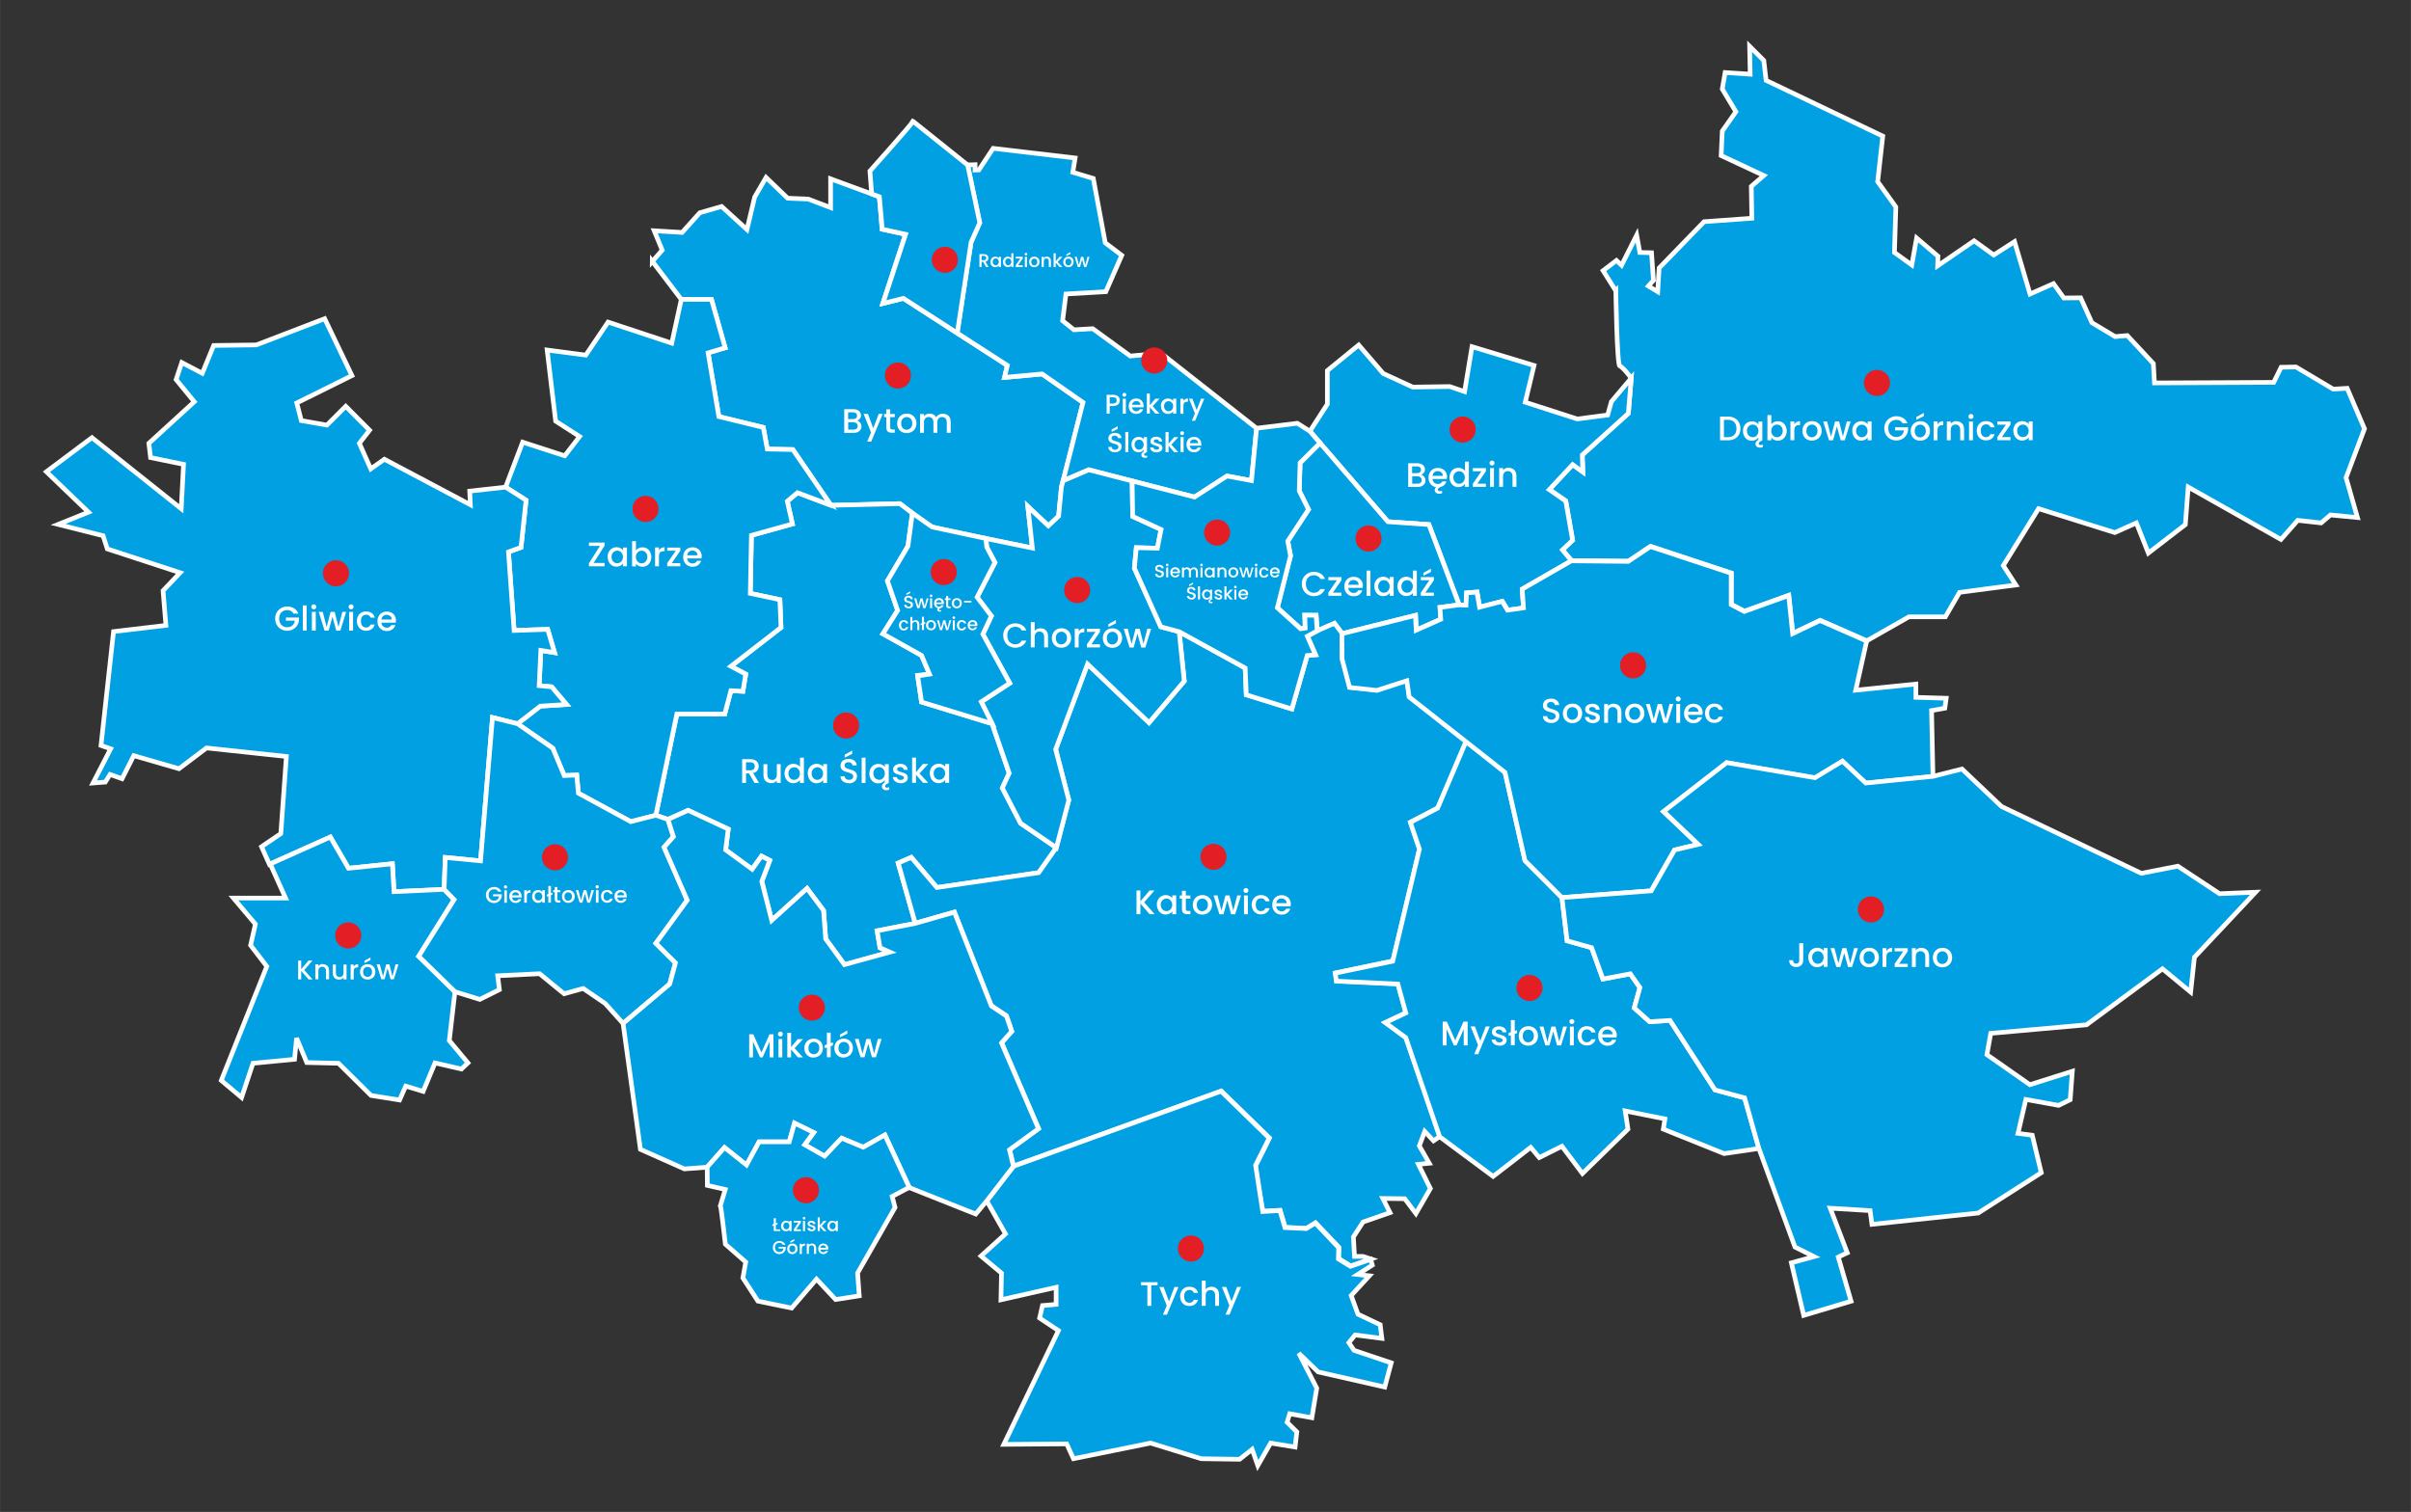 <?xml version="1.0" encoding="UTF-8"?>
<!DOCTYPE svg PUBLIC "-//W3C//DTD SVG 1.1//EN" "http://www.w3.org/Graphics/SVG/1.1/DTD/svg11.dtd">
<!-- Creator: CorelDRAW X5 -->
<svg xmlns="http://www.w3.org/2000/svg" xml:space="preserve" width="260mm" height="163.066mm" style="shape-rendering:geometricPrecision; text-rendering:geometricPrecision; image-rendering:optimizeQuality; fill-rule:evenodd; clip-rule:evenodd"
viewBox="0 0 26000 16307"
 xmlns:xlink="http://www.w3.org/1999/xlink">
 <rect x="0" y="0" width="26000" height="16307" fill="#333333" stroke="none"/>
 <defs>
  <style type="text/css">
   <![CDATA[
    .str0 {stroke:#FEFEFE;stroke-width:50}
    .fil0 {fill:#00A0E3}
    .fil1 {fill:#E31E24}
    .fil3 {fill:#FEFEFE;fill-rule:nonzero}
    .fil2 {fill:#FEFEFE;fill-rule:nonzero}
   ]]>
  </style>
 </defs>
 <g id="Warstwa_x0020_1">
  <g id="_430582552">
   <path class="fil0 str0" d="M7034 2818l313 411 325 0 147 522 -184 55 117 687 479 117 43 233 276 6 411 601 743 -18c0,0 301,233 350,252 25,9 308,69 578,124 257,53 502,103 502,103l-49 -448 221 209 110 -104 31 -313 233 -914 -442 -307 -405 37 31 -129 -1123 -724 -221 55 245 -746 -252 -55c0,-15 -31,-350 -31,-350l-525 -193 0 310 -242 -92 -221 -9 -233 -224 -123 212 -83 350 -273 -249 -236 68 -190 212 -301 -18 86 209 -107 123z"/>
   <polygon class="fil0 str0" points="10471,2612 10321,3591 10863,3941 10833,4070 11238,4033 11679,4340 11464,5186 11741,5067 12882,5361 13232,5134 13496,5184 13551,4619 12520,3809 12189,3840 11784,3545 11581,3557 11459,3459 11495,3171 11925,3146 12097,2754 11919,2619 11790,1925 11569,1858 11594,1704 10710,1600 10556,1833 10515,1834 10515,1776 10433,1779 10564,2402 "/>
   <path class="fil0 str0" d="M17425 3132c0,0 12,810 43,816 31,6 123,129 123,129l-31 380 -497 448 6 184 -110 -80 -252 270 178 123 74 423 -110 104 98 117 614 6 239 -160 871 288 0 338 141 74 479 -172 43 411 295 -141 503 221 454 -258 393 0 153 -264 607 -80 -135 -209 380 -614 822 258 233 -104 129 325 399 -307 31 -405 1000 565 181 -206 252 28 101 -86 291 28 -123 -430 199 -528 -187 -436 -150 9 -402 -239 -160 3 -80 163 -1286 6 -12 -209 -281 -302 -132 11 -250 -150 -121 -268 -181 2 -112 -155 -253 112 -167 -565 -224 144 -212 -153 -393 270 3 -104 -230 -196 -52 291 -187 -135 15 -491 -196 -273 55 -491 -1258 -601 -25 -215 -153 -153 6 301 -270 -18 -31 178 147 245 -147 209 -12 264 460 215 -135 117 6 344 -515 37 -485 500 -15 255 -101 -61 55 -61 -21 -298 -126 -3 -34 -187 -163 325 -55 -52 -144 110 135 215z"/>
   <path class="fil0 str0" d="M14126 4651l841 976 442 31 327 865 75 9 6 -138 112 -9 28 163 244 -63 58 95c0,0 175,-17 172,-25 -3,-8 -14,-202 -14,-202l530 -305 -98 -117 110 -104 -74 -423 -178 -123 252 -270 110 80 -6 -184 497 -448 31 -380 -214 253 -40 144 -328 43 -561 -181 95 -396 -669 -203 -80 485 -160 -55 -399 6 -319 -147 -264 -307 -338 276 0 362 -189 293z"/>
   <polygon class="fil0 str0" points="13775,6555 14026,6782 14075,6774 14071,6635 14193,6636 14204,6805 14390,6724 14473,6834 15266,6636 15273,6796 15539,6678 15530,6550 15735,6523 15409,5658 14967,5627 14235,4778 14020,4992 14011,5294 14111,5495 13887,5836 13917,5995 "/>
   <polygon class="fil0 str0" points="7072,8793 7299,7701 7815,7701 7882,7449 8011,7456 8042,7271 7882,7186 8422,6768 8410,6468 8091,6400 8103,5774 8545,5651 8490,5406 8600,5314 8961,5450 9704,5432 9839,5535 9791,5891 9570,6265 9680,6584 9521,6836 9938,7069 10024,7271 9895,7284 9938,7572 10699,7805 10883,8339 10809,8499 11006,8879 11392,9143 11202,9413 10103,9573 9827,9247 9686,9309 9870,9959 9459,10039 9490,10222 9596,10269 9106,10404 8904,10126 8881,9820 8703,9582 8322,9927 8215,9507 8301,9280 8212,9234 8111,9375 7825,9166 7853,8942 7420,8740 7203,8838 "/>
   <path class="fil0 str0" d="M10691 10850l-399 -1013 -422 120 -184 -649 141 -61 276 325 1098 -160 190 -270 134 -514 -141 -546 143 -382 201 -538 663 632 380 -448 -55 -534 712 393 12 288 491 153 166 -577 89 -8 -87 -201 106 -57 186 -81 83 110 2 274 80 305 296 32c0,0 319,-126 322,-104 3,21 25,175 25,175l617 473 -310 727 -295 153 98 288 -288 1209 -620 129 12 86 663 31 86 313 -221 104 221 163 365 1068 -68 46 -95 -101 -58 156 107 187 -117 12 129 261 -156 270 -120 -160 -236 -3 77 153 -291 101 -104 161 12 210 91 0 0 0 86 28 -218 75 -130 -80 3 -121 -252 -265 -97 60 -230 -11 -55 -184 -186 11c0,0 -95,-479 -77,-500 18,-21 147,-291 147,-291l-519 -506 -2240 810 -43 -178 313 -227 -399 -927 110 -123 -57 -166 -162 -109z"/>
   <polygon class="fil0 str0" points="5900,3775 6317,3830 6557,3474 7244,3701 7347,3229 7672,3229 7820,3751 7636,3806 7752,4493 8231,4610 8274,4843 8550,4849 8961,5450 8600,5314 8490,5406 8545,5651 8103,5774 8091,6400 8410,6468 8422,6768 7882,7186 8042,7271 8011,7456 7882,7449 7815,7701 7299,7701 7072,8793 6802,8862 6237,8555 6219,8359 6084,8365 5961,8070 5581,7806 5826,7616 6109,7598 5949,7408 5814,7395 5832,7015 5980,7039 5906,6788 5544,6800 5483,5953 5618,5904 5673,5395 5452,5254 5636,4769 6090,4916 6250,4708 5992,4542 "/>
   <polygon class="fil0 str0" points="3088,8159 3028,8991 2820,9132 2905,9322 3562,9028 3758,9365 4231,9316 4249,9617 4789,9592 4802,9248 5182,9285 5311,7739 5581,7806 5826,7616 6109,7598 5949,7408 5814,7395 5832,7015 5980,7039 5906,6788 5544,6800 5483,5953 5618,5904 5673,5395 5452,5254 5065,5297 5072,5444 4145,4953 3998,5057 3875,4781 3985,4640 3728,4382 3525,4585 3249,4536 3200,4346 3795,4051 3501,3437 2764,3720 2304,3726 2181,4026 1960,3910 1899,4094 2095,4333 1605,4781 1623,4935 1979,5008 1954,5487 991,4720 500,5088 954,5524 626,5656 1111,5778 1157,5920 1942,6177 1758,6371 1789,6745 1224,6812 1089,8040 1193,8076 1003,8445 1135,8435 1187,8353 1316,8399 1442,8150 1930,8291 2227,8067 "/>
   <polygon class="fil0 str0" points="10729,6067 10537,6441 10691,6644 10599,6840 10889,7368 10582,7569 10699,7805 10883,8339 10809,8499 11006,8879 11392,9143 11526,8629 11384,8083 11728,7162 12227,7639 12391,7794 12771,7346 12716,6813 12518,6760 12233,6128 12254,5907 12481,5913 12521,5711 12227,5576 12215,5570 12209,5188 11741,5067 11464,5186 11446,5254 11416,5567 11305,5671 11084,5463 11133,5911 10631,5808 10641,5901 "/>
   <polygon class="fil0 str0" points="16102,12688 15525,12260 15160,11192 14939,11030 15160,10925 15074,10613 14411,10582 14399,10496 15019,10367 15307,9158 15209,8870 15503,8716 15813,7989 16231,8331 16446,9282 16844,9681 16900,10147 17164,10221 17286,10559 17581,10503 17685,10651 17624,10871 17789,11019 18010,11006 18495,11755 18814,11841 18968,12387 18593,12442 17937,12178 17955,12068 17526,11982 17556,12178 17065,12657 16844,12363 16599,12485 16507,12375 "/>
   <polygon class="fil0 str0" points="10825,15578 11414,14351 11211,14216 11242,14081 11389,14068 11389,13884 10794,14019 10800,13731 10579,13547 10843,13308 10641,12952 10929,12579 13168,11769 13687,12275 13540,12567 13617,13067 13802,13056 13857,13240 14087,13251 14184,13191 14436,13457 14433,13578 14563,13658 14781,13583 14799,13645 14641,13746 14767,13760 14571,13973 14644,14174 14884,14288 14902,14435 14614,14398 14546,14481 14602,14564 15003,14699 14933,14960 14215,14797 14006,14595 14200,14972 14147,15291 13908,15248 13880,15340 13985,15444 13966,15607 13703,15564 13564,15807 13503,15632 13368,15739 12954,15733 12408,15564 11576,15733 11503,15573 "/>
   <polygon class="fil0 str0" points="9839,5535 9791,5891 9570,6265 9680,6584 9521,6836 9938,7069 10024,7271 9896,7290 9938,7572 10699,7805 10582,7569 10889,7368 10599,6840 10691,6644 10537,6441 10729,6067 10641,5901 10631,5808 10053,5684 "/>
   <path class="fil0 str0" d="M18314 9107c-26,5 -256,61 -256,61l-251 440 -963 73 -399 -399 -215 -951 -1034 -814 -25 -175 -322 104 -296 -32 -80 -305 -2 -274 793 -198 8 160 265 -118 -9 -127 206 -28 75 3 6 -132 112 -9 28 163 244 -63 58 95 172 -25 -14 -202 530 -305 614 6 239 -160 871 288 0 338 141 74 479 -172 43 411 295 -141 503 221 -118 530 649 -66 0 143 327 10 -15 107 -143 26 15 711 -726 72 -251 -235 -297 179 -951 -164 -680 527 372 355z"/>
   <polygon class="fil0 str0" points="19357,13450 18968,12387 18814,11841 18495,11755 18010,11006 17789,11019 17624,10871 17685,10651 17581,10503 17286,10559 17164,10221 16900,10147 16844,9681 17807,9608 18058,9168 18314,9107 17941,8752 18621,8225 19573,8388 19869,8209 20120,8445 20846,8373 21158,8294 21584,8698 23092,9419 23486,9342 23936,9639 24324,9623 23665,10324 23624,10700 23320,10449 22501,11053 21468,11145 21427,11375 21890,11699 22348,11554 22325,11861 22200,11922 21847,11858 21762,12224 21916,12244 22013,12648 21333,13083 20187,13205 20167,13057 19737,13031 19921,13512 19824,13558 19962,14034 19451,14187 19318,13620 19563,13553 "/>
   <polygon class="fil0 str0" points="13440,7494 13428,7205 12716,6813 12518,6760 12233,6128 12254,5907 12481,5913 12521,5711 12215,5570 12209,5188 12882,5361 13232,5134 13496,5184 13551,4619 13990,4565 14126,4651 14235,4778 14020,4992 14011,5294 14111,5495 13887,5836 13917,5995 13775,6555 14026,6782 14075,6774 14071,6635 14193,6636 14204,6805 14098,6862 14186,7063 14097,7070 13931,7647 "/>
   <path class="fil1" d="M13086 9100c78,0 141,63 141,141 0,78 -63,141 -141,141 -78,0 -141,-63 -141,-141 0,-78 63,-141 141,-141z"/>
   <path class="fil2" d="M12397 9860l-99 -115 0 115 -42 0 0 -256 42 0 0 117 99 -117 53 0 -111 128 113 128 -55 0zm78 -102c0,-20 4,-38 13,-54 8,-16 20,-28 35,-37 15,-9 31,-13 48,-13 16,0 30,3 42,9 12,6 21,14 29,23l0 -29 42 0 0 203 -42 0 0 -30c-7,10 -17,18 -29,24 -12,6 -26,10 -42,10 -17,0 -33,-4 -48,-13 -14,-9 -26,-21 -34,-38 -8,-16 -13,-34 -13,-55zm166 1c0,-14 -3,-26 -9,-36 -6,-10 -13,-18 -23,-24 -9,-5 -19,-8 -30,-8 -11,0 -21,3 -30,8 -9,5 -17,13 -23,23 -6,10 -9,22 -9,36 0,14 3,26 9,37 6,11 13,19 23,24 9,6 19,8 30,8 11,0 21,-3 30,-8 9,-5 17,-13 23,-24 6,-10 9,-23 9,-37zm147 -67l0 112c0,8 2,13 5,16 4,3 10,5 18,5l26 0 0 35 -33 0c-19,0 -33,-4 -43,-13 -10,-9 -15,-23 -15,-43l0 -112 -24 0 0 -34 24 0 0 -50 42 0 0 50 49 0 0 34 -49 0zm176 172c-19,0 -36,-4 -52,-13 -15,-9 -28,-21 -36,-37 -9,-16 -13,-34 -13,-55 0,-21 5,-39 14,-55 9,-16 21,-28 37,-37 16,-9 33,-13 53,-13 19,0 37,4 53,13 16,9 28,21 37,37 9,16 14,34 14,55 0,21 -5,39 -14,55 -9,16 -22,28 -38,37 -16,9 -34,13 -53,13zm0 -36c11,0 21,-3 30,-8 9,-5 17,-13 23,-23 6,-10 9,-23 9,-38 0,-15 -3,-27 -8,-37 -6,-10 -13,-18 -22,-23 -9,-5 -19,-8 -30,-8 -11,0 -21,3 -30,8 -9,5 -17,13 -22,23 -5,10 -8,23 -8,37 0,22 6,39 17,51 11,12 25,18 42,18zm419 -170l-63 203 -44 0 -41 -150 -41 150 -44 0 -63 -203 43 0 42 163 43 -163 44 0 41 162 42 -162 41 0zm53 -27c-8,0 -14,-3 -19,-8 -5,-5 -8,-12 -8,-19 0,-8 3,-14 8,-19 5,-5 12,-8 19,-8 7,0 14,3 19,8 5,5 8,12 8,19 0,8 -3,14 -8,19 -5,5 -11,8 -19,8zm21 27l0 203 -42 0 0 -203 42 0zm41 101c0,-21 4,-39 13,-55 8,-16 20,-28 35,-37 15,-9 32,-13 52,-13 25,0 45,6 61,17 16,12 27,28 33,50l-45 0c-4,-10 -10,-18 -18,-24 -8,-6 -18,-8 -31,-8 -17,0 -31,6 -41,18 -10,12 -15,29 -15,51 0,22 5,39 15,51 10,12 24,18 41,18 24,0 40,-11 48,-32l45 0c-6,21 -17,37 -33,49 -16,12 -36,18 -60,18 -19,0 -37,-4 -52,-13 -15,-9 -27,-21 -35,-37 -8,-16 -13,-34 -13,-55zm421 -5c0,8 0,14 -1,21l-155 0c1,16 7,29 18,39 11,10 24,15 40,15 23,0 39,-9 48,-28l45 0c-6,19 -17,34 -33,46 -16,12 -36,18 -60,18 -19,0 -37,-4 -52,-13 -15,-9 -27,-21 -36,-37 -9,-16 -13,-34 -13,-55 0,-21 4,-39 13,-55 8,-16 20,-28 36,-37 15,-9 33,-13 53,-13 19,0 36,4 51,13 15,8 27,20 35,35 8,15 13,32 13,52zm-44 -13c0,-15 -6,-28 -17,-37 -11,-9 -24,-14 -40,-14 -14,0 -27,5 -37,14 -10,9 -16,22 -18,37l112 0z"/>
   <path class="fil1" d="M12843 13325c78,0 141,63 141,141 0,78 -63,141 -141,141 -78,0 -141,-63 -141,-141 0,-78 63,-141 141,-141z"/>
   <path class="fil2" d="M12483 13829l0 34 -68 0 0 222 -42 0 0 -222 -68 0 0 -34 179 0zm225 53l-124 298 -43 0 41 -99 -80 -200 47 0 57 155 59 -155 43 0zm18 101c0,-21 4,-39 13,-55 8,-16 20,-28 35,-37 15,-9 32,-13 52,-13 25,0 45,6 61,17 16,12 27,28 33,50l-45 0c-4,-10 -10,-18 -18,-24 -8,-6 -18,-8 -31,-8 -17,0 -31,6 -41,18 -10,12 -15,29 -15,51 0,22 5,39 15,51 10,12 24,18 41,18 24,0 40,-11 48,-32l45 0c-6,21 -17,37 -33,49 -16,12 -36,18 -60,18 -19,0 -37,-4 -52,-13 -15,-9 -27,-21 -35,-37 -8,-16 -13,-34 -13,-55zm340 -105c15,0 29,3 41,10 12,7 22,16 29,29 7,13 10,29 10,47l0 120 -42 0 0 -113c0,-18 -5,-32 -14,-42 -9,-10 -21,-15 -37,-15 -16,0 -28,5 -37,15 -9,10 -14,24 -14,42l0 113 -42 0 0 -272 42 0 0 93c7,-9 16,-15 27,-20 11,-5 23,-7 36,-7zm317 3l-124 298 -43 0 41 -99 -80 -200 47 0 57 155 59 -155 43 0z"/>
   <path class="fil1" d="M16494 10515c78,0 141,63 141,141 0,78 -63,141 -141,141 -78,0 -141,-63 -141,-141 0,-78 63,-141 141,-141z"/>
   <path class="fil2" d="M15827 11019l0 256 -42 0 0 -175 -78 175 -29 0 -78 -175 0 175 -42 0 0 -256 45 0 90 201 89 -201 45 0zm238 53l-124 298 -43 0 41 -99 -80 -200 47 0 57 155 59 -155 43 0zm105 206c-16,0 -30,-3 -43,-9 -13,-6 -23,-14 -30,-24 -7,-10 -11,-21 -12,-33l43 0c1,9 5,16 12,22 7,6 17,9 28,9 12,0 21,-2 27,-7 7,-5 10,-10 10,-17 0,-8 -4,-13 -11,-17 -7,-4 -19,-8 -34,-12 -15,-4 -28,-8 -37,-12 -10,-4 -18,-10 -25,-18 -7,-8 -10,-19 -10,-32 0,-11 3,-21 10,-30 6,-9 16,-16 27,-21 12,-5 26,-8 41,-8 23,0 42,6 56,17 14,12 22,28 23,48l-42 0c-1,-9 -4,-16 -11,-22 -7,-5 -16,-8 -27,-8 -11,0 -20,2 -25,6 -6,4 -9,10 -9,17 0,5 2,10 6,14 4,4 9,7 14,9 6,2 14,5 25,8 15,4 27,8 36,12 9,4 18,10 25,18 7,8 10,18 11,31 0,12 -3,22 -10,31 -6,9 -15,16 -27,21 -12,5 -25,8 -41,8zm190 -135l-25 8 0 123 -42 0 0 -109 -24 8 0 -32 24 -8 0 -131 42 0 0 117 25 -8 0 32zm119 135c-19,0 -36,-4 -52,-13 -15,-9 -28,-21 -36,-37 -9,-16 -13,-34 -13,-55 0,-21 5,-39 14,-55 9,-16 21,-28 37,-37 16,-9 33,-13 53,-13 19,0 37,4 53,13 16,9 28,21 37,37 9,16 14,34 14,55 0,21 -5,39 -14,55 -9,16 -22,28 -38,37 -16,9 -34,13 -53,13zm0 -36c11,0 21,-3 30,-8 9,-5 17,-13 23,-23 6,-10 9,-23 9,-38 0,-15 -3,-27 -8,-37 -6,-10 -13,-18 -22,-23 -9,-5 -19,-8 -30,-8 -11,0 -21,3 -30,8 -9,5 -17,13 -22,23 -5,10 -8,23 -8,37 0,22 6,39 17,51 11,12 25,18 42,18zm419 -170l-63 203 -44 0 -41 -150 -41 150 -44 0 -63 -203 43 0 42 163 43 -163 44 0 41 162 42 -162 41 0zm53 -27c-8,0 -14,-3 -19,-8 -5,-5 -8,-12 -8,-19 0,-8 3,-14 8,-19 5,-5 12,-8 19,-8 7,0 14,3 19,8 5,5 8,12 8,19 0,8 -3,14 -8,19 -5,5 -11,8 -19,8zm21 27l0 203 -42 0 0 -203 42 0zm41 101c0,-21 4,-39 13,-55 8,-16 20,-28 35,-37 15,-9 32,-13 52,-13 25,0 45,6 61,17 16,12 27,28 33,50l-45 0c-4,-10 -10,-18 -18,-24 -8,-6 -18,-8 -31,-8 -17,0 -31,6 -41,18 -10,12 -15,29 -15,51 0,22 5,39 15,51 10,12 24,18 41,18 24,0 40,-11 48,-32l45 0c-6,21 -17,37 -33,49 -16,12 -36,18 -60,18 -19,0 -37,-4 -52,-13 -15,-9 -27,-21 -35,-37 -8,-16 -13,-34 -13,-55zm421 -5c0,8 0,14 -1,21l-155 0c1,16 7,29 18,39 11,10 24,15 40,15 23,0 39,-9 48,-28l45 0c-6,19 -17,34 -33,46 -16,12 -36,18 -60,18 -19,0 -37,-4 -52,-13 -15,-9 -27,-21 -36,-37 -9,-16 -13,-34 -13,-55 0,-21 4,-39 13,-55 8,-16 20,-28 36,-37 15,-9 33,-13 53,-13 19,0 36,4 51,13 15,8 27,20 35,35 8,15 13,32 13,52zm-44 -13c0,-15 -6,-28 -17,-37 -11,-9 -24,-14 -40,-14 -14,0 -27,5 -37,14 -10,9 -16,22 -18,37l112 0z"/>
   <path class="fil1" d="M20176 9668c78,0 141,63 141,141 0,78 -63,141 -141,141 -78,0 -141,-63 -141,-141 0,-78 63,-141 141,-141z"/>
   <path class="fil2" d="M19446 10172l0 184c0,23 -7,41 -21,54 -14,13 -32,20 -55,20 -23,0 -41,-7 -55,-20 -14,-13 -21,-31 -21,-54l42 0c0,11 3,20 9,27 6,7 14,10 25,10 11,0 19,-3 25,-10 6,-7 8,-16 8,-27l0 -184 42 0zm54 154c0,-20 4,-38 13,-54 8,-16 20,-28 35,-37 15,-9 31,-13 48,-13 16,0 30,3 42,9 12,6 21,14 29,23l0 -29 42 0 0 203 -42 0 0 -30c-7,10 -17,18 -29,24 -12,6 -26,10 -42,10 -17,0 -33,-4 -48,-13 -14,-9 -26,-21 -34,-38 -8,-16 -13,-34 -13,-55zm166 1c0,-14 -3,-26 -9,-36 -6,-10 -13,-18 -23,-24 -9,-5 -19,-8 -30,-8 -11,0 -21,3 -30,8 -9,5 -17,13 -23,23 -6,10 -9,22 -9,36 0,14 3,26 9,37 6,11 13,19 23,24 9,6 19,8 30,8 11,0 21,-3 30,-8 9,-5 17,-13 23,-24 6,-10 9,-23 9,-37zm370 -101l-63 203 -44 0 -41 -150 -41 150 -44 0 -63 -203 43 0 42 163 43 -163 44 0 41 162 42 -162 41 0zm119 206c-19,0 -36,-4 -52,-13 -15,-9 -28,-21 -36,-37 -9,-16 -13,-34 -13,-55 0,-21 5,-39 14,-55 9,-16 21,-28 37,-37 16,-9 33,-13 53,-13 19,0 37,4 53,13 16,9 28,21 37,37 9,16 14,34 14,55 0,21 -5,39 -14,55 -9,16 -22,28 -38,37 -16,9 -34,13 -53,13zm0 -36c11,0 21,-3 30,-8 9,-5 17,-13 23,-23 6,-10 9,-23 9,-38 0,-15 -3,-27 -8,-37 -6,-10 -13,-18 -22,-23 -9,-5 -19,-8 -30,-8 -11,0 -21,3 -30,8 -9,5 -17,13 -22,23 -5,10 -8,23 -8,37 0,22 6,39 17,51 11,12 25,18 42,18zm189 -140c6,-10 14,-18 24,-24 10,-6 22,-9 36,-9l0 43 -11 0c-16,0 -29,4 -37,13 -8,8 -13,23 -13,43l0 107 -42 0 0 -203 42 0 0 29zm137 139l92 0 0 34 -141 0 0 -34 92 -134 -92 0 0 -34 141 0 0 34 -92 134zm239 -172c16,0 30,3 43,10 13,7 23,16 30,29 7,13 11,29 11,47l0 120 -42 0 0 -113c0,-18 -5,-32 -14,-42 -9,-10 -21,-15 -37,-15 -16,0 -28,5 -37,15 -9,10 -14,24 -14,42l0 113 -42 0 0 -203 42 0 0 23c7,-8 16,-15 26,-20 11,-5 22,-7 34,-7zm225 210c-19,0 -36,-4 -52,-13 -15,-9 -28,-21 -36,-37 -9,-16 -13,-34 -13,-55 0,-21 5,-39 14,-55 9,-16 21,-28 37,-37 16,-9 33,-13 53,-13 19,0 37,4 53,13 16,9 28,21 37,37 9,16 14,34 14,55 0,21 -5,39 -14,55 -9,16 -22,28 -38,37 -16,9 -34,13 -53,13zm0 -36c11,0 21,-3 30,-8 9,-5 17,-13 23,-23 6,-10 9,-23 9,-38 0,-15 -3,-27 -8,-37 -6,-10 -13,-18 -22,-23 -9,-5 -19,-8 -30,-8 -11,0 -21,3 -30,8 -9,5 -17,13 -22,23 -5,10 -8,23 -8,37 0,22 6,39 17,51 11,12 25,18 42,18z"/>
   <path class="fil1" d="M17611 7035c78,0 141,63 141,141 0,78 -63,141 -141,141 -78,0 -141,-63 -141,-141 0,-78 63,-141 141,-141z"/>
   <path class="fil2" d="M16729 7798c-17,0 -33,-3 -46,-9 -14,-6 -25,-15 -32,-26 -8,-11 -12,-24 -12,-39l45 0c1,11 5,20 13,27 8,7 19,11 33,11 14,0 26,-3 34,-11 8,-7 12,-16 12,-27 0,-9 -3,-16 -8,-21 -5,-5 -11,-10 -19,-13 -7,-3 -18,-6 -31,-10 -17,-4 -30,-9 -41,-13 -10,-5 -19,-12 -27,-21 -7,-10 -11,-22 -11,-38 0,-15 4,-28 11,-39 7,-11 18,-20 31,-25 13,-6 29,-9 46,-9 25,0 45,6 61,19 16,12 25,29 26,51l-46 0c-1,-9 -5,-17 -13,-24 -8,-7 -19,-10 -32,-10 -12,0 -22,3 -29,9 -8,6 -11,15 -11,27 0,8 2,14 7,19 5,5 11,9 18,12 7,3 17,6 30,10 17,5 31,9 41,14 11,5 20,12 27,22 7,10 11,23 11,39 0,13 -4,25 -11,37 -7,12 -17,21 -31,28 -13,7 -29,10 -47,10zm226 1c-19,0 -36,-4 -52,-13 -15,-9 -28,-21 -36,-37 -9,-16 -13,-34 -13,-55 0,-21 5,-39 14,-55 9,-16 21,-28 37,-37 16,-9 33,-13 53,-13 19,0 37,4 53,13 16,9 28,21 37,37 9,16 14,34 14,55 0,21 -5,39 -14,55 -9,16 -22,28 -38,37 -16,9 -34,13 -53,13zm0 -36c11,0 21,-3 30,-8 9,-5 17,-13 23,-23 6,-10 9,-23 9,-38 0,-15 -3,-27 -8,-37 -6,-10 -13,-18 -22,-23 -9,-5 -19,-8 -30,-8 -11,0 -21,3 -30,8 -9,5 -17,13 -22,23 -5,10 -8,23 -8,37 0,22 6,39 17,51 11,12 25,18 42,18zm221 36c-16,0 -30,-3 -43,-9 -13,-6 -23,-14 -30,-24 -7,-10 -11,-21 -12,-33l43 0c1,9 5,16 12,22 7,6 17,9 28,9 12,0 21,-2 27,-7 7,-5 10,-10 10,-17 0,-8 -4,-13 -11,-17 -7,-4 -19,-8 -34,-12 -15,-4 -28,-8 -37,-12 -10,-4 -18,-10 -25,-18 -7,-8 -10,-19 -10,-32 0,-11 3,-21 10,-30 6,-9 16,-16 27,-21 12,-5 26,-8 41,-8 23,0 42,6 56,17 14,12 22,28 23,48l-42 0c-1,-9 -4,-16 -11,-22 -7,-5 -16,-8 -27,-8 -11,0 -20,2 -25,6 -6,4 -9,10 -9,17 0,5 2,10 6,14 4,4 9,7 14,9 6,2 14,5 25,8 15,4 27,8 36,12 9,4 18,10 25,18 7,8 10,18 11,31 0,12 -3,22 -10,31 -6,9 -15,16 -27,21 -12,5 -25,8 -41,8zm225 -209c16,0 30,3 43,10 13,7 23,16 30,29 7,13 11,29 11,47l0 120 -42 0 0 -113c0,-18 -5,-32 -14,-42 -9,-10 -21,-15 -37,-15 -16,0 -28,5 -37,15 -9,10 -14,24 -14,42l0 113 -42 0 0 -203 42 0 0 23c7,-8 16,-15 26,-20 11,-5 22,-7 34,-7zm225 209c-19,0 -36,-4 -52,-13 -15,-9 -28,-21 -36,-37 -9,-16 -13,-34 -13,-55 0,-21 5,-39 14,-55 9,-16 21,-28 37,-37 16,-9 33,-13 53,-13 19,0 37,4 53,13 16,9 28,21 37,37 9,16 14,34 14,55 0,21 -5,39 -14,55 -9,16 -22,28 -38,37 -16,9 -34,13 -53,13zm0 -36c11,0 21,-3 30,-8 9,-5 17,-13 23,-23 6,-10 9,-23 9,-38 0,-15 -3,-27 -8,-37 -6,-10 -13,-18 -22,-23 -9,-5 -19,-8 -30,-8 -11,0 -21,3 -30,8 -9,5 -17,13 -22,23 -5,10 -8,23 -8,37 0,22 6,39 17,51 11,12 25,18 42,18zm419 -170l-63 203 -44 0 -41 -150 -41 150 -44 0 -63 -203 43 0 42 163 43 -163 44 0 41 162 42 -162 41 0zm53 -27c-8,0 -14,-3 -19,-8 -5,-5 -8,-12 -8,-19 0,-8 3,-14 8,-19 5,-5 12,-8 19,-8 7,0 14,3 19,8 5,5 8,12 8,19 0,8 -3,14 -8,19 -5,5 -11,8 -19,8zm21 27l0 203 -42 0 0 -203 42 0zm241 96c0,8 0,14 -1,21l-155 0c1,16 7,29 18,39 11,10 24,15 40,15 23,0 39,-9 48,-28l45 0c-6,19 -17,34 -33,46 -16,12 -36,18 -60,18 -19,0 -37,-4 -52,-13 -15,-9 -27,-21 -36,-37 -9,-16 -13,-34 -13,-55 0,-21 4,-39 13,-55 8,-16 20,-28 36,-37 15,-9 33,-13 53,-13 19,0 36,4 51,13 15,8 27,20 35,35 8,15 13,32 13,52zm-44 -13c0,-15 -6,-28 -17,-37 -11,-9 -24,-14 -40,-14 -14,0 -27,5 -37,14 -10,9 -16,22 -18,37l112 0zm71 18c0,-21 4,-39 13,-55 8,-16 20,-28 35,-37 15,-9 32,-13 52,-13 25,0 45,6 61,17 16,12 27,28 33,50l-45 0c-4,-10 -10,-18 -18,-24 -8,-6 -18,-8 -31,-8 -17,0 -31,6 -41,18 -10,12 -15,29 -15,51 0,22 5,39 15,51 10,12 24,18 41,18 24,0 40,-11 48,-32l45 0c-6,21 -17,37 -33,49 -16,12 -36,18 -60,18 -19,0 -37,-4 -52,-13 -15,-9 -27,-21 -35,-37 -8,-16 -13,-34 -13,-55z"/>
   <path class="fil1" d="M20241 3989c78,0 141,63 141,141 0,78 -63,141 -141,141 -78,0 -141,-63 -141,-141 0,-78 63,-141 141,-141z"/>
   <path class="fil2" d="M18633 4493c27,0 51,5 72,16 20,10 36,25 47,45 11,20 17,42 17,68 0,26 -6,49 -17,68 -11,19 -27,34 -47,44 -21,10 -44,15 -72,15l-84 0 0 -256 84 0zm0 222c30,0 53,-8 69,-24 16,-16 24,-39 24,-68 0,-30 -8,-53 -24,-70 -16,-17 -39,-25 -69,-25l-42 0 0 187 42 0zm353 85c7,0 15,-2 24,-5l0 27c-9,4 -19,6 -30,6 -13,0 -25,-3 -34,-10 -10,-7 -15,-17 -15,-30 0,-17 10,-32 31,-44l0 -24c-7,10 -17,18 -29,24 -12,6 -26,10 -42,10 -17,0 -33,-4 -48,-13 -14,-9 -26,-21 -34,-38 -8,-16 -13,-34 -13,-55 0,-20 4,-38 13,-54 8,-16 20,-28 35,-37 15,-9 31,-13 48,-13 16,0 30,3 42,9 12,6 21,14 29,23l0 -29 42 0 0 203 -18 9c-8,4 -13,8 -16,12 -3,4 -5,8 -5,13 0,5 2,9 6,12 4,3 9,5 15,5zm-85 -84c11,0 21,-3 30,-8 9,-5 17,-13 23,-24 6,-10 9,-23 9,-37 0,-14 -3,-26 -9,-36 -6,-10 -13,-18 -23,-24 -9,-5 -19,-8 -30,-8 -11,0 -21,3 -30,8 -9,5 -17,13 -23,23 -6,10 -9,22 -9,36 0,14 3,26 9,37 6,11 13,19 23,24 9,6 19,8 30,8zm201 -140c7,-10 17,-18 29,-24 12,-6 26,-9 41,-9 18,0 34,4 49,13 14,9 26,21 34,37 8,16 13,34 13,54 0,20 -4,39 -13,55 -8,16 -20,29 -34,38 -15,9 -31,13 -48,13 -16,0 -30,-3 -42,-9 -12,-6 -22,-14 -29,-24l0 29 -42 0 0 -272 42 0 0 100zm123 70c0,-14 -3,-26 -9,-36 -6,-10 -13,-18 -23,-23 -9,-5 -20,-8 -30,-8 -11,0 -21,3 -30,8 -9,5 -17,13 -23,24 -6,10 -9,22 -9,36 0,14 3,26 9,37 6,10 13,18 23,24 9,5 19,8 30,8 11,0 21,-3 30,-8 9,-6 17,-14 23,-24 6,-11 9,-23 9,-37zm126 -71c6,-10 14,-18 24,-24 10,-6 22,-9 36,-9l0 43 -11 0c-16,0 -29,4 -37,13 -8,8 -13,23 -13,43l0 107 -42 0 0 -203 42 0 0 29zm187 177c-19,0 -36,-4 -52,-13 -15,-9 -28,-21 -36,-37 -9,-16 -13,-34 -13,-55 0,-21 5,-39 14,-55 9,-16 21,-28 37,-37 16,-9 33,-13 53,-13 19,0 37,4 53,13 16,9 28,21 37,37 9,16 14,34 14,55 0,21 -5,39 -14,55 -9,16 -22,28 -38,37 -16,9 -34,13 -53,13zm0 -36c11,0 21,-3 30,-8 9,-5 17,-13 23,-23 6,-10 9,-23 9,-38 0,-15 -3,-27 -8,-37 -6,-10 -13,-18 -22,-23 -9,-5 -19,-8 -30,-8 -11,0 -21,3 -30,8 -9,5 -17,13 -22,23 -5,10 -8,23 -8,37 0,22 6,39 17,51 11,12 25,18 42,18zm419 -170l-63 203 -44 0 -41 -150 -41 150 -44 0 -63 -203 43 0 42 163 43 -163 44 0 41 162 42 -162 41 0zm17 101c0,-20 4,-38 13,-54 8,-16 20,-28 35,-37 15,-9 31,-13 48,-13 16,0 30,3 42,9 12,6 21,14 29,23l0 -29 42 0 0 203 -42 0 0 -30c-7,10 -17,18 -29,24 -12,6 -26,10 -42,10 -17,0 -33,-4 -48,-13 -14,-9 -26,-21 -34,-38 -8,-16 -13,-34 -13,-55zm166 1c0,-14 -3,-26 -9,-36 -6,-10 -13,-18 -23,-24 -9,-5 -19,-8 -30,-8 -11,0 -21,3 -30,8 -9,5 -17,13 -23,23 -6,10 -9,22 -9,36 0,14 3,26 9,37 6,11 13,19 23,24 9,6 19,8 30,8 11,0 21,-3 30,-8 9,-5 17,-13 23,-24 6,-10 9,-23 9,-37zm379 -81c-7,-13 -16,-22 -28,-29 -12,-7 -25,-10 -41,-10 -17,0 -32,4 -45,11 -13,8 -24,18 -31,32 -8,14 -11,30 -11,49 0,18 4,35 11,49 7,14 18,25 31,33 13,8 28,11 45,11 23,0 41,-6 56,-19 14,-13 23,-30 26,-52l-96 0 0 -34 141 0 0 33c-3,20 -10,38 -21,55 -11,17 -26,30 -45,40 -18,10 -39,15 -61,15 -24,0 -46,-6 -66,-17 -20,-11 -36,-27 -47,-47 -12,-20 -17,-42 -17,-67 0,-25 6,-47 17,-67 12,-20 27,-35 48,-47 20,-11 42,-17 66,-17 27,0 51,7 73,20 21,13 37,32 46,57l-50 0zm187 186c-19,0 -36,-4 -52,-13 -15,-9 -28,-21 -36,-37 -9,-16 -13,-34 -13,-55 0,-21 5,-39 14,-55 9,-16 21,-28 37,-37 16,-9 33,-13 53,-13 19,0 37,4 53,13 16,9 28,21 37,37 9,16 14,34 14,55 0,21 -5,39 -14,55 -9,16 -22,28 -38,37 -16,9 -34,13 -53,13zm0 -36c11,0 21,-3 30,-8 9,-5 17,-13 23,-23 6,-10 9,-23 9,-38 0,-15 -3,-27 -8,-37 -6,-10 -13,-18 -22,-23 -9,-5 -19,-8 -30,-8 -11,0 -21,3 -30,8 -9,5 -17,13 -22,23 -5,10 -8,23 -8,37 0,22 6,39 17,51 11,12 25,18 42,18zm40 -228l-81 40 0 -31 81 -45 0 36zm149 87c6,-10 14,-18 24,-24 10,-6 22,-9 36,-9l0 43 -11 0c-16,0 -29,4 -37,13 -8,8 -13,23 -13,43l0 107 -42 0 0 -203 42 0 0 29zm202 -33c16,0 30,3 43,10 13,7 23,16 30,29 7,13 11,29 11,47l0 120 -42 0 0 -113c0,-18 -5,-32 -14,-42 -9,-10 -21,-15 -37,-15 -16,0 -28,5 -37,15 -9,10 -14,24 -14,42l0 113 -42 0 0 -203 42 0 0 23c7,-8 16,-15 26,-20 11,-5 22,-7 34,-7zm158 -24c-8,0 -14,-3 -19,-8 -5,-5 -8,-12 -8,-19 0,-8 3,-14 8,-19 5,-5 12,-8 19,-8 7,0 14,3 19,8 5,5 8,12 8,19 0,8 -3,14 -8,19 -5,5 -11,8 -19,8zm21 27l0 203 -42 0 0 -203 42 0zm41 101c0,-21 4,-39 13,-55 8,-16 20,-28 35,-37 15,-9 32,-13 52,-13 25,0 45,6 61,17 16,12 27,28 33,50l-45 0c-4,-10 -10,-18 -18,-24 -8,-6 -18,-8 -31,-8 -17,0 -31,6 -41,18 -10,12 -15,29 -15,51 0,22 5,39 15,51 10,12 24,18 41,18 24,0 40,-11 48,-32l45 0c-6,21 -17,37 -33,49 -16,12 -36,18 -60,18 -19,0 -37,-4 -52,-13 -15,-9 -27,-21 -35,-37 -8,-16 -13,-34 -13,-55zm272 67l92 0 0 34 -141 0 0 -34 92 -134 -92 0 0 -34 141 0 0 34 -92 134zm122 -68c0,-20 4,-38 13,-54 8,-16 20,-28 35,-37 15,-9 31,-13 48,-13 16,0 30,3 42,9 12,6 21,14 29,23l0 -29 42 0 0 203 -42 0 0 -30c-7,10 -17,18 -29,24 -12,6 -26,10 -42,10 -17,0 -33,-4 -48,-13 -14,-9 -26,-21 -34,-38 -8,-16 -13,-34 -13,-55zm166 1c0,-14 -3,-26 -9,-36 -6,-10 -13,-18 -23,-24 -9,-5 -19,-8 -30,-8 -11,0 -21,3 -30,8 -9,5 -17,13 -23,23 -6,10 -9,22 -9,36 0,14 3,26 9,37 6,11 13,19 23,24 9,6 19,8 30,8 11,0 21,-3 30,-8 9,-5 17,-13 23,-24 6,-10 9,-23 9,-37z"/>
   <path class="fil1" d="M15773 4492c78,0 141,63 141,141 0,78 -63,141 -141,141 -78,0 -141,-63 -141,-141 0,-78 63,-141 141,-141z"/>
   <path class="fil2" d="M15323 5120c14,2 25,10 35,22 10,12 14,26 14,41 0,13 -3,25 -10,35 -7,10 -17,19 -29,25 -13,6 -28,9 -45,9l-102 0 0 -256 98 0c17,0 32,3 45,9 13,6 22,14 28,24 6,10 10,21 10,33 0,15 -4,27 -12,37 -8,10 -18,17 -32,22zm-95 -17l52 0c14,0 24,-3 32,-9 8,-6 12,-15 12,-27 0,-12 -4,-21 -12,-27 -8,-7 -18,-10 -32,-10l-52 0 0 73zm57 114c14,0 25,-3 34,-10 8,-7 12,-16 12,-29 0,-13 -4,-22 -13,-30 -9,-7 -20,-11 -34,-11l-55 0 0 80 57 0zm319 -72c0,8 0,14 -1,21l-155 0c1,16 7,29 18,39 11,10 24,15 40,15 23,0 39,-9 48,-28l45 0c-5,14 -12,27 -23,38 -11,11 -24,18 -40,22l-9 4c-8,4 -13,8 -16,12 -3,4 -5,8 -5,13 0,5 2,9 6,12 4,3 9,5 15,5 7,0 15,-2 24,-5l0 27c-9,4 -19,6 -30,6 -13,0 -25,-3 -34,-10 -10,-7 -15,-17 -15,-30 0,-12 5,-22 14,-31 -16,-3 -30,-9 -42,-18 -12,-9 -22,-21 -29,-36 -7,-14 -10,-31 -10,-49 0,-21 4,-39 13,-55 8,-16 20,-28 36,-37 15,-9 33,-13 53,-13 19,0 36,4 51,13 15,8 27,20 35,35 8,15 13,32 13,52zm-44 -13c0,-15 -6,-28 -17,-37 -11,-9 -24,-14 -40,-14 -14,0 -27,5 -37,14 -10,9 -16,22 -18,37l112 0zm71 17c0,-20 4,-38 13,-54 8,-16 20,-28 35,-37 15,-9 31,-13 49,-13 13,0 26,3 39,9 13,6 23,13 31,23l0 -98 42 0 0 272 -42 0 0 -31c-7,10 -16,18 -29,24 -12,6 -26,10 -42,10 -18,0 -34,-4 -48,-13 -15,-9 -26,-21 -35,-38 -8,-16 -13,-34 -13,-55zm166 1c0,-14 -3,-26 -9,-36 -6,-10 -13,-18 -23,-24 -9,-5 -19,-8 -30,-8 -11,0 -21,3 -30,8 -9,5 -17,13 -23,23 -6,10 -9,22 -9,36 0,14 3,26 9,37 6,11 13,19 23,24 9,6 19,8 30,8 11,0 21,-3 30,-8 9,-5 17,-13 23,-24 6,-10 9,-23 9,-37zm135 67l92 0 0 34 -141 0 0 -34 92 -134 -92 0 0 -34 141 0 0 34 -92 134zm158 -196c-8,0 -14,-3 -19,-8 -5,-5 -8,-12 -8,-19 0,-8 3,-14 8,-19 5,-5 12,-8 19,-8 7,0 14,3 19,8 5,5 8,12 8,19 0,8 -3,14 -8,19 -5,5 -11,8 -19,8zm21 27l0 203 -42 0 0 -203 42 0zm158 -3c16,0 30,3 43,10 13,7 23,16 30,29 7,13 11,29 11,47l0 120 -42 0 0 -113c0,-18 -5,-32 -14,-42 -9,-10 -21,-15 -37,-15 -16,0 -28,5 -37,15 -9,10 -14,24 -14,42l0 113 -42 0 0 -203 42 0 0 23c7,-8 16,-15 26,-20 11,-5 22,-7 34,-7z"/>
   <path class="fil1" d="M14758 5667c78,0 141,63 141,141 0,78 -63,141 -141,141 -78,0 -141,-63 -141,-141 0,-78 63,-141 141,-141z"/>
   <path class="fil2" d="M14038 6298c0,-25 6,-47 17,-67 12,-20 28,-35 48,-47 20,-11 42,-17 66,-17 27,0 51,7 73,20 21,13 37,32 46,57l-50 0c-7,-14 -16,-24 -28,-30 -12,-7 -25,-10 -41,-10 -17,0 -32,4 -45,11 -13,8 -24,19 -31,33 -7,14 -11,31 -11,50 0,19 4,35 11,50 7,14 18,25 31,33 13,8 28,12 45,12 15,0 29,-3 41,-10 12,-7 21,-17 28,-30l50 0c-10,25 -25,43 -46,57 -21,13 -45,20 -73,20 -24,0 -46,-6 -66,-17 -20,-11 -36,-27 -47,-47 -12,-20 -17,-42 -17,-67zm336 94l92 0 0 34 -141 0 0 -34 92 -134 -92 0 0 -34 141 0 0 34 -92 134zm322 -72c0,8 0,14 -1,21l-155 0c1,16 7,29 18,39 11,10 24,15 40,15 23,0 39,-9 48,-28l45 0c-6,19 -17,34 -33,46 -16,12 -36,18 -60,18 -19,0 -37,-4 -52,-13 -15,-9 -27,-21 -36,-37 -9,-16 -13,-34 -13,-55 0,-21 4,-39 13,-55 8,-16 20,-28 36,-37 15,-9 33,-13 53,-13 19,0 36,4 51,13 15,8 27,20 35,35 8,15 13,32 13,52zm-44 -13c0,-15 -6,-28 -17,-37 -11,-9 -24,-14 -40,-14 -14,0 -27,5 -37,14 -10,9 -16,22 -18,37l112 0zm127 -153l0 272 -42 0 0 -272 42 0zm41 170c0,-20 4,-38 13,-54 8,-16 20,-28 35,-37 15,-9 31,-13 48,-13 16,0 30,3 42,9 12,6 21,14 29,23l0 -29 42 0 0 203 -42 0 0 -30c-7,10 -17,18 -29,24 -12,6 -26,10 -42,10 -17,0 -33,-4 -48,-13 -14,-9 -26,-21 -34,-38 -8,-16 -13,-34 -13,-55zm166 1c0,-14 -3,-26 -9,-36 -6,-10 -13,-18 -23,-24 -9,-5 -19,-8 -30,-8 -11,0 -21,3 -30,8 -9,5 -17,13 -23,23 -6,10 -9,22 -9,36 0,14 3,26 9,37 6,11 13,19 23,24 9,6 19,8 30,8 11,0 21,-3 30,-8 9,-5 17,-13 23,-24 6,-10 9,-23 9,-37zm84 -1c0,-20 4,-38 13,-54 8,-16 20,-28 35,-37 15,-9 31,-13 49,-13 13,0 26,3 39,9 13,6 23,13 31,23l0 -98 42 0 0 272 -42 0 0 -31c-7,10 -16,18 -29,24 -12,6 -26,10 -42,10 -18,0 -34,-4 -48,-13 -15,-9 -26,-21 -35,-38 -8,-16 -13,-34 -13,-55zm166 1c0,-14 -3,-26 -9,-36 -6,-10 -13,-18 -23,-24 -9,-5 -19,-8 -30,-8 -11,0 -21,3 -30,8 -9,5 -17,13 -23,23 -6,10 -9,22 -9,36 0,14 3,26 9,37 6,11 13,19 23,24 9,6 19,8 30,8 11,0 21,-3 30,-8 9,-5 17,-13 23,-24 6,-10 9,-23 9,-37zm135 67l92 0 0 34 -141 0 0 -34 92 -134 -92 0 0 -34 141 0 0 34 -92 134zm60 -223l-81 40 0 -31 81 -45 0 36z"/>
   <path class="fil1" d="M12447 3747c78,0 141,63 141,141 0,78 -63,141 -141,141 -78,0 -141,-63 -141,-141 0,-78 63,-141 141,-141z"/>
   <path class="fil2" d="M12076 4319c0,10 -2,20 -7,29 -5,9 -13,17 -24,22 -11,6 -25,9 -41,9l-37 0 0 83 -33 0 0 -204 71 0c16,0 29,3 40,8 11,5 19,13 24,22 5,9 8,19 8,31zm-72 33c13,0 22,-3 29,-9 6,-6 9,-14 9,-25 0,-22 -13,-33 -38,-33l-37 0 0 67 37 0zm121 -73c-6,0 -11,-2 -15,-6 -4,-4 -6,-9 -6,-15 0,-6 2,-11 6,-15 4,-4 9,-6 15,-6 6,0 11,2 15,6 4,4 6,9 6,15 0,6 -2,11 -6,15 -4,4 -9,6 -15,6zm16 21l0 162 -33 0 0 -162 33 0zm192 77c0,6 0,12 -1,16l-124 0c1,13 6,23 14,31 9,8 19,12 32,12 18,0 31,-8 38,-23l36 0c-5,15 -14,27 -27,37 -13,9 -29,14 -48,14 -15,0 -29,-3 -42,-10 -12,-7 -22,-17 -29,-29 -7,-13 -10,-27 -10,-44 0,-17 3,-31 10,-44 7,-13 16,-22 29,-29 12,-7 26,-10 42,-10 15,0 29,3 41,10 12,7 21,16 28,28 7,12 10,26 10,42zm-35 -11c0,-12 -5,-22 -13,-30 -9,-7 -19,-11 -32,-11 -12,0 -21,4 -30,11 -8,7 -13,17 -15,30l90 0zm132 15l75 81 -45 0 -60 -70 0 70 -33 0 0 -217 33 0 0 126 59 -71 46 0 -75 81zm88 -1c0,-16 3,-31 10,-43 7,-13 16,-22 28,-29 12,-7 25,-10 39,-10 13,0 24,2 33,7 10,5 17,11 23,19l0 -24 34 0 0 162 -34 0 0 -24c-6,8 -13,14 -23,19 -10,5 -21,8 -33,8 -14,0 -27,-4 -38,-11 -12,-7 -21,-17 -27,-30 -7,-13 -10,-27 -10,-44zm133 1c0,-11 -2,-21 -7,-29 -5,-8 -11,-15 -18,-19 -7,-4 -15,-6 -24,-6 -9,0 -17,2 -24,6 -7,4 -13,10 -18,19 -5,8 -7,18 -7,29 0,11 2,21 7,29 5,8 11,15 18,19 8,4 16,7 24,7 9,0 17,-2 24,-6 7,-4 13,-11 18,-19 5,-8 7,-18 7,-29zm111 -57c5,-8 11,-15 20,-19 8,-5 18,-7 29,-7l0 35 -9 0c-13,0 -23,3 -30,10 -7,7 -10,18 -10,35l0 85 -33 0 0 -162 33 0 0 24zm225 -24l-99 238 -35 0 33 -79 -64 -159 37 0 46 123 47 -123 35 0zm-963 578c-14,0 -26,-2 -37,-7 -11,-5 -20,-12 -26,-20 -6,-9 -9,-19 -9,-31l36 0c1,9 4,16 10,22 6,6 15,9 26,9 12,0 21,-3 27,-8 6,-6 10,-13 10,-22 0,-7 -2,-12 -6,-17 -4,-4 -9,-8 -15,-10 -6,-2 -14,-5 -25,-8 -13,-4 -24,-7 -32,-11 -8,-4 -15,-9 -21,-17 -6,-8 -9,-18 -9,-31 0,-12 3,-22 9,-31 6,-9 14,-16 25,-20 11,-5 23,-7 37,-7 20,0 36,5 49,15 13,10 20,23 21,41l-37 0c-1,-7 -4,-14 -11,-19 -6,-5 -15,-8 -26,-8 -10,0 -17,2 -24,7 -6,5 -9,12 -9,21 0,6 2,11 6,15 4,4 9,7 15,10 6,2 14,5 24,8 14,4 25,7 33,11 9,4 16,9 22,17 6,8 9,18 9,31 0,10 -3,20 -8,29 -6,9 -14,17 -24,22 -11,6 -23,8 -38,8zm29 -252l-65 32 0 -25 65 -36 0 28zm115 33l0 217 -33 0 0 -217 33 0zm184 258c6,0 12,-1 19,-4l0 21c-7,3 -15,4 -24,4 -11,0 -20,-3 -27,-8 -8,-5 -12,-13 -12,-24 0,-14 8,-25 25,-35l0 -19c-6,8 -13,14 -23,19 -10,5 -21,8 -33,8 -14,0 -27,-4 -38,-11 -12,-7 -21,-17 -27,-30 -7,-13 -10,-27 -10,-44 0,-16 3,-31 10,-43 7,-13 16,-22 28,-29 12,-7 25,-10 39,-10 13,0 24,2 33,7 10,5 17,11 23,19l0 -24 34 0 0 162 -14 7c-6,3 -10,6 -13,9 -3,3 -4,6 -4,10 0,4 1,7 4,10 3,2 7,4 12,4zm-68 -67c9,0 17,-2 24,-6 7,-4 13,-11 18,-19 5,-8 7,-18 7,-29 0,-11 -2,-21 -7,-29 -5,-8 -11,-14 -18,-19 -7,-4 -15,-6 -24,-6 -9,0 -17,2 -24,6 -7,4 -13,10 -18,19 -5,8 -7,18 -7,29 0,11 2,21 7,29 5,8 11,15 18,19 8,4 16,7 24,7zm186 29c-13,0 -24,-2 -34,-7 -10,-5 -18,-11 -24,-19 -6,-8 -9,-17 -9,-27l35 0c1,7 4,13 10,17 6,5 13,7 22,7 9,0 17,-2 22,-5 5,-4 8,-8 8,-14 0,-6 -3,-11 -9,-14 -6,-3 -15,-6 -27,-10 -12,-3 -22,-7 -30,-10 -8,-3 -14,-8 -20,-14 -6,-6 -8,-15 -8,-26 0,-9 3,-17 8,-24 5,-7 12,-13 22,-17 9,-4 20,-6 33,-6 18,0 33,5 45,14 11,9 17,22 18,38l-33 0c-1,-7 -4,-13 -9,-17 -5,-4 -12,-6 -21,-6 -9,0 -16,2 -20,5 -5,3 -7,8 -7,13 0,4 2,8 5,11 3,3 7,5 11,7 5,2 11,4 20,6 12,3 21,6 29,10 8,3 14,8 20,14 5,6 8,15 9,25 0,9 -3,17 -8,25 -5,7 -12,13 -22,17 -9,4 -20,6 -33,6zm162 -83l75 81 -45 0 -60 -70 0 70 -33 0 0 -217 33 0 0 126 59 -71 46 0 -75 81zm116 -103c-6,0 -11,-2 -15,-6 -4,-4 -6,-9 -6,-15 0,-6 2,-11 6,-15 4,-4 9,-6 15,-6 6,0 11,2 15,6 4,4 6,9 6,15 0,6 -2,11 -6,15 -4,4 -9,6 -15,6zm16 21l0 162 -33 0 0 -162 33 0zm192 77c0,6 0,12 -1,16l-124 0c1,13 6,23 14,31 9,8 19,12 32,12 18,0 31,-8 38,-23l36 0c-5,15 -14,27 -27,37 -13,10 -29,14 -48,14 -15,0 -29,-3 -42,-10 -12,-7 -22,-17 -29,-29 -7,-13 -10,-27 -10,-44 0,-17 3,-31 10,-44 7,-13 16,-22 29,-29 12,-7 26,-10 42,-10 15,0 29,3 41,10 12,7 21,16 28,28 7,12 10,26 10,42zm-35 -11c0,-12 -5,-22 -13,-30 -9,-7 -19,-11 -32,-11 -12,0 -21,4 -30,11 -8,7 -13,17 -15,30l90 0z"/>
   <path class="fil1" d="M13125 5603c78,0 141,63 141,141 0,78 -63,141 -141,141 -78,0 -141,-63 -141,-141 0,-78 63,-141 141,-141z"/>
   <path class="fil2" d="M12504 6228c-9,0 -17,-2 -24,-5 -7,-3 -13,-8 -17,-13 -4,-6 -6,-13 -6,-20l23 0c1,6 3,11 7,14 4,4 10,6 17,6 8,0 13,-2 18,-5 4,-4 6,-8 6,-14 0,-4 -1,-8 -4,-11 -3,-3 -6,-5 -10,-7 -4,-2 -9,-3 -16,-5 -9,-2 -16,-5 -21,-7 -5,-2 -10,-6 -14,-11 -4,-5 -6,-12 -6,-20 0,-8 2,-14 6,-20 4,-6 9,-10 16,-13 7,-3 15,-5 24,-5 13,0 24,3 32,10 8,6 13,15 14,27l-24 0c0,-5 -3,-9 -7,-13 -4,-3 -10,-5 -17,-5 -6,0 -11,2 -15,5 -4,3 -6,8 -6,14 0,4 1,7 4,10 3,3 6,5 10,6 4,2 9,3 16,5 9,2 16,5 22,7 6,2 10,6 14,11 4,5 6,12 6,20 0,7 -2,13 -5,19 -4,6 -9,11 -16,15 -7,4 -15,5 -25,5zm83 -121c-4,0 -7,-1 -10,-4 -3,-3 -4,-6 -4,-10 0,-4 1,-7 4,-10 3,-3 6,-4 10,-4 4,0 7,1 10,4 3,3 4,6 4,10 0,4 -1,7 -4,10 -3,3 -6,4 -10,4zm11 14l0 106 -22 0 0 -106 22 0zm126 50c0,4 0,8 -1,11l-81 0c1,8 4,15 9,20 6,5 13,8 21,8 12,0 20,-5 25,-15l24 0c-3,10 -9,18 -17,24 -8,6 -19,9 -31,9 -10,0 -19,-2 -27,-7 -8,-5 -14,-11 -19,-19 -5,-8 -7,-18 -7,-29 0,-11 2,-20 7,-29 4,-8 11,-15 19,-19 8,-4 17,-7 28,-7 10,0 19,2 27,7 8,4 14,10 18,18 4,8 7,17 7,27zm-23 -7c0,-8 -3,-15 -9,-19 -6,-5 -13,-7 -21,-7 -8,0 -14,2 -19,7 -5,5 -9,11 -10,20l59 0zm173 -45c8,0 16,2 22,5 7,3 12,9 16,15 4,7 6,15 6,25l0 63 -22 0 0 -59c0,-9 -2,-17 -7,-22 -5,-5 -11,-8 -19,-8 -8,0 -15,3 -20,8 -5,5 -7,12 -7,22l0 59 -22 0 0 -59c0,-9 -2,-17 -7,-22 -5,-5 -11,-8 -19,-8 -8,0 -15,3 -20,8 -5,5 -7,12 -7,22l0 59 -22 0 0 -106 22 0 0 12c4,-4 8,-8 14,-10 6,-2 11,-4 18,-4 8,0 16,2 23,5 7,4 12,9 15,16 3,-6 8,-12 15,-15 7,-4 14,-6 22,-6zm83 -12c-4,0 -7,-1 -10,-4 -3,-3 -4,-6 -4,-10 0,-4 1,-7 4,-10 3,-3 6,-4 10,-4 4,0 7,1 10,4 3,3 4,6 4,10 0,4 -1,7 -4,10 -3,3 -6,4 -10,4zm11 14l0 106 -22 0 0 -106 22 0zm22 53c0,-11 2,-20 7,-28 4,-8 10,-15 18,-19 8,-5 16,-7 25,-7 8,0 16,2 22,5 6,3 11,7 15,12l0 -15 22 0 0 106 -22 0 0 -16c-4,5 -9,9 -15,13 -6,3 -14,5 -22,5 -9,0 -17,-2 -25,-7 -8,-5 -14,-11 -18,-20 -4,-8 -7,-18 -7,-29zm87 0c0,-7 -2,-14 -5,-19 -3,-5 -7,-10 -12,-12 -5,-3 -10,-4 -16,-4 -6,0 -11,1 -16,4 -5,3 -9,7 -12,12 -3,5 -5,12 -5,19 0,7 2,14 5,19 3,6 7,10 12,13 5,3 10,4 16,4 6,0 11,-1 16,-4 5,-3 9,-7 12,-12 3,-5 5,-12 5,-19zm105 -55c8,0 16,2 22,5 7,3 12,9 16,15 4,7 6,15 6,25l0 63 -22 0 0 -59c0,-9 -2,-17 -7,-22 -5,-5 -11,-8 -19,-8 -8,0 -15,3 -20,8 -5,5 -7,12 -7,22l0 59 -22 0 0 -106 22 0 0 12c4,-4 8,-8 14,-10 6,-2 12,-4 18,-4zm117 110c-10,0 -19,-2 -27,-7 -8,-5 -14,-11 -19,-19 -5,-8 -7,-18 -7,-29 0,-11 2,-20 7,-29 5,-8 11,-15 19,-19 8,-4 17,-7 28,-7 10,0 19,2 28,7 8,4 15,11 19,19 5,8 7,18 7,29 0,11 -2,20 -7,29 -5,8 -12,15 -20,19 -8,5 -18,7 -28,7zm0 -19c6,0 11,-1 16,-4 5,-3 9,-7 12,-12 3,-5 5,-12 5,-20 0,-8 -1,-14 -4,-20 -3,-5 -7,-9 -12,-12 -5,-3 -10,-4 -16,-4 -6,0 -11,1 -16,4 -5,3 -9,7 -11,12 -3,5 -4,12 -4,20 0,11 3,20 9,26 6,6 13,9 22,9zm219 -89l-33 106 -23 0 -21 -78 -21 78 -23 0 -33 -106 22 0 22 85 23 -85 23 0 22 85 22 -85 22 0zm28 -14c-4,0 -7,-1 -10,-4 -3,-3 -4,-6 -4,-10 0,-4 1,-7 4,-10 3,-3 6,-4 10,-4 4,0 7,1 10,4 3,3 4,6 4,10 0,4 -1,7 -4,10 -3,3 -6,4 -10,4zm11 14l0 106 -22 0 0 -106 22 0zm22 53c0,-11 2,-20 7,-29 4,-8 11,-15 18,-19 8,-4 17,-7 27,-7 13,0 23,3 32,9 8,6 14,15 17,26l-24 0c-2,-5 -5,-9 -9,-12 -4,-3 -10,-4 -16,-4 -9,0 -16,3 -21,10 -5,6 -8,15 -8,27 0,11 3,20 8,27 5,6 12,10 21,10 13,0 21,-6 25,-17l24 0c-3,11 -9,19 -17,26 -8,6 -19,10 -32,10 -10,0 -19,-2 -27,-7 -8,-5 -14,-11 -18,-19 -4,-8 -7,-18 -7,-29zm220 -2c0,4 0,8 -1,11l-81 0c1,8 4,15 9,20 6,5 13,8 21,8 12,0 20,-5 25,-15l24 0c-3,10 -9,18 -17,24 -8,6 -19,9 -31,9 -10,0 -19,-2 -27,-7 -8,-5 -14,-11 -19,-19 -5,-8 -7,-18 -7,-29 0,-11 2,-20 7,-29 4,-8 11,-15 19,-19 8,-4 17,-7 28,-7 10,0 19,2 27,7 8,4 14,10 18,18 4,8 7,17 7,27zm-23 -7c0,-8 -3,-15 -9,-19 -6,-5 -13,-7 -21,-7 -8,0 -14,2 -19,7 -5,5 -9,11 -10,20l59 0zm-929 301c-9,0 -17,-2 -24,-5 -7,-3 -13,-8 -17,-13 -4,-6 -6,-13 -6,-20l23 0c1,6 3,11 7,14 4,4 10,6 17,6 8,0 13,-2 18,-5 4,-4 6,-8 6,-14 0,-4 -1,-8 -4,-11 -3,-3 -6,-5 -10,-7 -4,-2 -9,-3 -16,-5 -9,-2 -16,-5 -21,-7 -5,-2 -10,-6 -14,-11 -4,-5 -6,-12 -6,-20 0,-8 2,-14 6,-20 4,-6 9,-10 16,-13 7,-3 15,-5 24,-5 13,0 24,3 32,10 8,6 13,15 14,27l-24 0c0,-5 -3,-9 -7,-13 -4,-3 -10,-5 -17,-5 -6,0 -11,2 -15,5 -4,3 -6,8 -6,14 0,4 1,7 4,10 3,3 6,5 10,6 4,2 9,3 16,5 9,2 16,5 22,7 6,2 10,6 14,11 4,5 6,12 6,20 0,7 -2,13 -5,19 -4,6 -9,11 -16,15 -7,4 -15,5 -25,5zm19 -165l-43 21 0 -16 43 -23 0 19zm75 22l0 142 -22 0 0 -142 22 0zm121 169c4,0 8,-1 13,-3l0 14c-5,2 -10,3 -16,3 -7,0 -13,-2 -18,-5 -5,-3 -8,-9 -8,-16 0,-9 5,-17 16,-23l0 -13c-4,5 -9,9 -15,13 -6,3 -14,5 -22,5 -9,0 -17,-2 -25,-7 -8,-5 -14,-11 -18,-20 -4,-8 -7,-18 -7,-29 0,-11 2,-20 7,-28 4,-8 10,-15 18,-19 8,-5 16,-7 25,-7 8,0 16,2 22,5 6,3 11,7 15,12l0 -15 22 0 0 106 -9 5c-4,2 -7,4 -8,6 -2,2 -3,4 -3,7 0,3 1,5 3,6 2,2 5,2 8,2zm-44 -44c6,0 11,-1 16,-4 5,-3 9,-7 12,-12 3,-5 5,-12 5,-19 0,-7 -2,-14 -5,-19 -3,-5 -7,-10 -12,-12 -5,-3 -10,-4 -16,-4 -6,0 -11,1 -16,4 -5,3 -9,7 -12,12 -3,5 -5,12 -5,19 0,7 2,14 5,19 3,6 7,10 12,13 5,3 10,4 16,4zm122 19c-8,0 -16,-2 -22,-5 -7,-3 -12,-7 -16,-12 -4,-5 -6,-11 -6,-17l23 0c0,4 3,8 6,11 4,3 9,5 15,5 6,0 11,-1 14,-4 3,-2 5,-5 5,-9 0,-4 -2,-7 -6,-9 -4,-2 -10,-4 -18,-6 -8,-2 -14,-4 -19,-6 -5,-2 -9,-5 -13,-9 -4,-4 -5,-10 -5,-17 0,-6 2,-11 5,-15 3,-5 8,-8 14,-11 6,-3 13,-4 21,-4 12,0 22,3 29,9 7,6 11,14 12,25l-22 0c0,-5 -2,-9 -6,-11 -3,-3 -8,-4 -14,-4 -6,0 -10,1 -13,3 -3,2 -5,5 -5,9 0,3 1,5 3,7 2,2 5,3 8,5 3,1 7,2 13,4 8,2 14,4 19,6 5,2 9,5 13,9 4,4 5,10 6,16 0,6 -2,11 -5,16 -3,5 -8,8 -14,11 -6,3 -13,4 -21,4zm106 -55l49 53 -30 0 -39 -46 0 46 -22 0 0 -142 22 0 0 83 39 -46 30 0 -49 53zm76 -67c-4,0 -7,-1 -10,-4 -3,-3 -4,-6 -4,-10 0,-4 1,-7 4,-10 3,-3 6,-4 10,-4 4,0 7,1 10,4 3,3 4,6 4,10 0,4 -1,7 -4,10 -3,3 -6,4 -10,4zm11 14l0 106 -22 0 0 -106 22 0zm126 50c0,4 0,8 -1,11l-81 0c1,8 4,15 9,20 6,5 13,8 21,8 12,0 20,-5 25,-15l24 0c-3,10 -9,18 -17,24 -8,6 -19,9 -31,9 -10,0 -19,-2 -27,-7 -8,-5 -14,-11 -19,-19 -5,-8 -7,-18 -7,-29 0,-11 2,-20 7,-29 4,-8 11,-15 19,-19 8,-4 17,-7 28,-7 10,0 19,2 27,7 8,4 14,10 18,18 4,8 7,17 7,27zm-23 -7c0,-8 -3,-15 -9,-19 -6,-5 -13,-7 -21,-7 -8,0 -14,2 -19,7 -5,5 -9,11 -10,20l59 0z"/>
   <path class="fil1" d="M11616 6223c78,0 141,63 141,141 0,78 -63,141 -141,141 -78,0 -141,-63 -141,-141 0,-78 63,-141 141,-141z"/>
   <path class="fil2" d="M10818 6854c0,-25 6,-48 17,-67 12,-20 28,-35 48,-47 20,-11 42,-17 66,-17 27,0 51,7 73,20 21,13 37,32 46,57l-50 0c-7,-14 -16,-24 -28,-30 -12,-7 -25,-10 -41,-10 -17,0 -32,4 -45,11 -13,8 -24,19 -31,33 -7,14 -11,31 -11,50 0,19 4,35 11,50 7,14 18,25 31,33 13,8 28,12 45,12 15,0 29,-3 41,-10 12,-7 21,-17 28,-30l50 0c-10,25 -25,43 -46,57 -21,13 -45,20 -73,20 -24,0 -46,-6 -66,-17 -20,-11 -36,-27 -47,-47 -12,-20 -17,-42 -17,-67zm404 -78c15,0 29,3 41,10 12,7 22,16 29,29 7,13 10,29 10,47l0 120 -42 0 0 -113c0,-18 -5,-32 -14,-42 -9,-10 -21,-15 -37,-15 -16,0 -28,5 -37,15 -9,10 -14,24 -14,42l0 113 -42 0 0 -272 42 0 0 93c7,-9 16,-15 27,-20 11,-5 23,-7 36,-7zm222 210c-19,0 -36,-4 -52,-13 -15,-9 -28,-21 -36,-37 -9,-16 -13,-34 -13,-55 0,-21 5,-39 14,-55 9,-16 21,-28 37,-37 16,-9 33,-13 53,-13 19,0 37,4 53,13 16,9 28,21 37,37 9,16 14,34 14,55 0,21 -5,39 -14,55 -9,16 -22,28 -38,37 -16,9 -34,13 -53,13zm0 -36c11,0 21,-3 30,-8 9,-5 17,-13 23,-23 6,-10 9,-23 9,-38 0,-15 -3,-27 -8,-37 -6,-10 -13,-18 -22,-23 -9,-5 -19,-8 -30,-8 -11,0 -21,3 -30,8 -9,5 -17,13 -22,23 -5,10 -8,23 -8,37 0,22 6,39 17,51 11,12 25,18 42,18zm189 -140c6,-10 14,-18 24,-24 10,-6 22,-9 36,-9l0 43 -11 0c-16,0 -29,4 -37,13 -8,8 -13,23 -13,43l0 107 -42 0 0 -203 42 0 0 29zm137 139l92 0 0 34 -141 0 0 -34 92 -134 -92 0 0 -34 141 0 0 34 -92 134zm224 38c-19,0 -36,-4 -52,-13 -15,-9 -28,-21 -36,-37 -9,-16 -13,-34 -13,-55 0,-21 5,-39 14,-55 9,-16 21,-28 37,-37 16,-9 33,-13 53,-13 19,0 37,4 53,13 16,9 28,21 37,37 9,16 14,34 14,55 0,21 -5,39 -14,55 -9,16 -22,28 -38,37 -16,9 -34,13 -53,13zm0 -36c11,0 21,-3 30,-8 9,-5 17,-13 23,-23 6,-10 9,-23 9,-38 0,-15 -3,-27 -8,-37 -6,-10 -13,-18 -22,-23 -9,-5 -19,-8 -30,-8 -11,0 -21,3 -30,8 -9,5 -17,13 -22,23 -5,10 -8,23 -8,37 0,22 6,39 17,51 11,12 25,18 42,18zm40 -228l-81 40 0 -31 81 -45 0 36zm380 58l-63 203 -44 0 -41 -150 -41 150 -44 0 -63 -203 43 0 42 163 43 -163 44 0 41 162 42 -162 41 0z"/>
   <path class="fil1" d="M9124 7684c78,0 141,63 141,141 0,78 -63,141 -141,141 -78,0 -141,-63 -141,-141 0,-78 63,-141 141,-141z"/>
   <path class="fil2" d="M8136 8444l-59 -102 -32 0 0 102 -42 0 0 -256 88 0c20,0 36,3 50,10 14,7 24,16 31,28 7,12 10,24 10,39 0,17 -5,32 -15,45 -10,14 -25,23 -45,28l63 106 -50 0zm-91 -136l46 0c16,0 28,-4 36,-12 8,-8 12,-18 12,-32 0,-13 -4,-24 -12,-31 -8,-7 -20,-11 -36,-11l-46 0 0 86zm374 -67l0 203 -42 0 0 -24c-7,8 -15,15 -26,20 -11,5 -22,7 -34,7 -16,0 -30,-3 -43,-10 -13,-7 -23,-16 -30,-29 -7,-13 -11,-29 -11,-47l0 -119 42 0 0 113c0,18 5,32 14,42 9,10 21,15 37,15 16,0 28,-5 37,-15 9,-10 14,-24 14,-42l0 -113 42 0zm41 101c0,-20 4,-38 13,-54 8,-16 20,-28 35,-37 15,-9 31,-13 49,-13 13,0 26,3 39,9 13,6 23,13 31,23l0 -98 42 0 0 272 -42 0 0 -31c-7,10 -16,18 -29,24 -12,6 -26,10 -42,10 -18,0 -34,-4 -48,-13 -15,-9 -26,-21 -35,-38 -8,-16 -13,-34 -13,-55zm166 1c0,-14 -3,-26 -9,-36 -6,-10 -13,-18 -23,-24 -9,-5 -19,-8 -30,-8 -11,0 -21,3 -30,8 -9,5 -17,13 -23,23 -6,10 -9,22 -9,36 0,14 3,26 9,37 6,11 13,19 23,24 9,6 19,8 30,8 11,0 21,-3 30,-8 9,-5 17,-13 23,-24 6,-10 9,-23 9,-37zm84 -1c0,-20 4,-38 13,-54 8,-16 20,-28 35,-37 15,-9 31,-13 48,-13 16,0 30,3 42,9 12,6 21,14 29,23l0 -29 42 0 0 203 -42 0 0 -30c-7,10 -17,18 -29,24 -12,6 -26,10 -42,10 -17,0 -33,-4 -48,-13 -14,-9 -26,-21 -34,-38 -8,-16 -13,-34 -13,-55zm166 1c0,-14 -3,-26 -9,-36 -6,-10 -13,-18 -23,-24 -9,-5 -19,-8 -30,-8 -11,0 -21,3 -30,8 -9,5 -17,13 -23,23 -6,10 -9,22 -9,36 0,14 3,26 9,37 6,11 13,19 23,24 9,6 19,8 30,8 11,0 21,-3 30,-8 9,-5 17,-13 23,-24 6,-10 9,-23 9,-37zm278 104c-17,0 -33,-3 -46,-9 -14,-6 -25,-15 -32,-26 -8,-11 -12,-24 -12,-39l45 0c1,11 5,20 13,27 8,7 19,11 33,11 14,0 26,-3 34,-10 8,-7 12,-16 12,-27 0,-9 -3,-16 -8,-21 -5,-5 -11,-10 -19,-13 -7,-3 -18,-6 -31,-10 -17,-4 -30,-9 -41,-13 -10,-5 -19,-12 -27,-21 -7,-10 -11,-22 -11,-38 0,-15 4,-28 11,-39 7,-11 18,-20 31,-25 13,-6 29,-9 46,-9 25,0 45,6 61,19 16,12 25,29 26,51l-46 0c-1,-9 -5,-17 -13,-24 -8,-7 -19,-10 -32,-10 -12,0 -22,3 -29,9 -8,6 -11,15 -11,27 0,8 2,14 7,19 5,5 11,9 18,12 7,3 17,6 30,10 17,5 31,9 41,14 11,5 20,12 27,22 7,10 11,23 11,39 0,13 -4,25 -10,37 -7,12 -17,21 -31,28 -13,7 -29,11 -47,11zm36 -316l-81 40 0 -31 81 -45 0 36zm144 41l0 272 -42 0 0 -272 42 0zm231 323c7,0 15,-2 24,-5l0 27c-9,4 -19,6 -30,6 -13,0 -25,-3 -34,-10 -10,-7 -15,-17 -15,-30 0,-17 10,-32 31,-44l0 -24c-7,10 -17,18 -29,24 -12,6 -26,10 -42,10 -17,0 -33,-4 -48,-13 -14,-9 -26,-21 -34,-38 -8,-16 -13,-34 -13,-55 0,-20 4,-38 13,-54 8,-16 20,-28 35,-37 15,-9 31,-13 48,-13 16,0 30,3 42,9 12,6 21,14 29,23l0 -29 42 0 0 203 -18 9c-8,4 -13,8 -16,12 -3,4 -5,8 -5,13 0,5 2,9 6,12 4,3 9,5 15,5zm-85 -84c11,0 21,-3 30,-8 9,-5 17,-13 23,-24 6,-10 9,-23 9,-37 0,-14 -3,-26 -9,-36 -6,-10 -13,-18 -23,-24 -9,-5 -19,-8 -30,-8 -11,0 -21,3 -30,8 -9,5 -17,13 -23,23 -6,10 -9,22 -9,36 0,14 3,26 9,37 6,11 13,19 23,24 9,6 19,8 30,8zm233 36c-16,0 -30,-3 -43,-9 -13,-6 -23,-14 -30,-24 -7,-10 -11,-21 -12,-33l43 0c1,9 5,16 12,22 7,6 17,9 28,9 12,0 21,-2 27,-7 7,-5 10,-10 10,-17 0,-8 -4,-13 -11,-17 -7,-4 -19,-8 -34,-12 -15,-4 -28,-8 -37,-12 -10,-4 -18,-10 -25,-18 -7,-8 -10,-19 -10,-32 0,-11 3,-21 10,-30 6,-9 16,-16 27,-21 12,-5 26,-8 41,-8 23,0 42,6 56,17 14,12 22,28 23,48l-42 0c-1,-9 -4,-16 -11,-22 -7,-5 -16,-8 -27,-8 -11,0 -20,2 -25,6 -6,4 -9,10 -9,17 0,5 2,10 6,14 4,4 9,7 14,9 6,2 14,5 25,8 15,4 27,8 36,12 9,4 18,10 24,18 7,8 10,18 11,31 0,12 -3,22 -10,31 -6,9 -15,16 -27,21 -12,5 -25,8 -41,8zm203 -105l94 101 -57 0 -75 -87 0 87 -42 0 0 -272 42 0 0 158 74 -89 58 0 -94 102zm110 -1c0,-20 4,-38 13,-54 8,-16 20,-28 35,-37 15,-9 31,-13 48,-13 16,0 30,3 42,9 12,6 21,14 29,23l0 -29 42 0 0 203 -42 0 0 -30c-7,10 -17,18 -29,24 -12,6 -26,10 -42,10 -17,0 -33,-4 -48,-13 -14,-9 -26,-21 -34,-38 -8,-16 -13,-34 -13,-55zm166 1c0,-14 -3,-26 -9,-36 -6,-10 -13,-18 -23,-24 -9,-5 -19,-8 -30,-8 -11,0 -21,3 -30,8 -9,5 -17,13 -23,23 -6,10 -9,22 -9,36 0,14 3,26 9,37 6,11 13,19 23,24 9,6 19,8 30,8 11,0 21,-3 30,-8 9,-5 17,-13 23,-24 6,-10 9,-23 9,-37z"/>
   <path class="fil1" d="M9683 3909c78,0 141,63 141,141 0,78 -63,141 -141,141 -78,0 -141,-63 -141,-141 0,-78 63,-141 141,-141z"/>
   <path class="fil2" d="M9241 4537c14,2 25,10 35,22 10,12 14,26 14,41 0,13 -3,25 -10,35 -7,10 -17,19 -29,25 -13,6 -28,9 -45,9l-102 0 0 -256 98 0c17,0 32,3 45,9 13,6 22,14 28,24 6,10 10,21 10,33 0,15 -4,27 -12,37 -8,10 -18,17 -32,22zm-95 -17l52 0c14,0 24,-3 32,-9 8,-6 12,-15 12,-27 0,-12 -4,-21 -12,-27 -8,-7 -18,-10 -32,-10l-52 0 0 73zm57 114c14,0 25,-3 34,-10 8,-7 12,-16 12,-29 0,-13 -4,-22 -13,-30 -9,-7 -20,-11 -34,-11l-55 0 0 80 57 0zm316 -169l-124 298 -43 0 41 -99 -80 -200 47 0 57 155 59 -155 43 0zm81 34l0 112c0,8 2,13 5,16 4,3 10,5 18,5l26 0 0 35 -33 0c-19,0 -33,-4 -43,-13 -10,-9 -15,-23 -15,-43l0 -112 -24 0 0 -34 24 0 0 -50 42 0 0 50 49 0 0 34 -49 0zm176 172c-19,0 -36,-4 -52,-13 -15,-9 -28,-21 -36,-37 -9,-16 -13,-34 -13,-55 0,-21 5,-39 14,-55 9,-16 21,-28 37,-37 16,-9 33,-13 53,-13 19,0 37,4 53,13 16,9 28,21 37,37 9,16 14,34 14,55 0,21 -5,39 -14,55 -9,16 -22,28 -38,37 -16,9 -34,13 -53,13zm0 -36c11,0 21,-3 30,-8 9,-5 17,-13 23,-23 6,-10 9,-23 9,-38 0,-15 -3,-27 -8,-37 -6,-10 -13,-18 -22,-23 -9,-5 -19,-8 -30,-8 -11,0 -21,3 -30,8 -9,5 -17,13 -22,23 -5,10 -8,23 -8,37 0,22 6,39 17,51 11,12 25,18 42,18zm392 -173c16,0 30,3 43,10 13,7 23,16 30,29 7,13 11,29 11,47l0 120 -42 0 0 -113c0,-18 -5,-32 -14,-42 -9,-10 -21,-15 -37,-15 -16,0 -28,5 -37,15 -9,10 -14,24 -14,42l0 113 -42 0 0 -113c0,-18 -5,-32 -14,-42 -9,-10 -21,-15 -37,-15 -16,0 -28,5 -37,15 -9,10 -14,24 -14,42l0 113 -42 0 0 -203 42 0 0 23c7,-8 16,-15 26,-20 11,-5 22,-7 34,-7 16,0 31,3 43,10 13,7 23,17 29,30 6,-12 16,-22 29,-29 13,-7 27,-11 42,-11z"/>
   <path class="fil1" d="M6961 5348c78,0 141,63 141,141 0,78 -63,141 -141,141 -78,0 -141,-63 -141,-141 0,-78 63,-141 141,-141z"/>
   <path class="fil2" d="M6401 6072l119 0 0 36 -169 0 0 -33 119 -187 -119 0 0 -36 169 0 0 33 -119 187zm151 -66c0,-20 4,-38 13,-54 8,-16 20,-28 35,-37 15,-9 31,-13 48,-13 16,0 30,3 42,9 12,6 21,14 29,23l0 -29 42 0 0 203 -42 0 0 -30c-7,10 -17,18 -29,24 -12,6 -26,10 -42,10 -17,0 -33,-4 -48,-13 -14,-9 -26,-21 -34,-38 -8,-16 -13,-34 -13,-55zm166 1c0,-14 -3,-26 -9,-36 -6,-10 -13,-18 -23,-24 -9,-5 -19,-8 -30,-8 -11,0 -21,3 -30,8 -9,5 -17,13 -23,23 -6,10 -9,22 -9,36 0,14 3,26 9,37 6,11 13,19 23,24 9,6 19,8 30,8 11,0 21,-3 30,-8 9,-5 17,-13 23,-24 6,-10 9,-23 9,-37zm140 -71c7,-10 17,-18 29,-24 12,-6 26,-9 41,-9 18,0 34,4 49,13 14,9 26,21 34,37 8,16 13,34 13,54 0,20 -4,39 -13,55 -8,16 -20,29 -34,38 -15,9 -31,13 -48,13 -16,0 -30,-3 -42,-9 -12,-6 -22,-14 -29,-24l0 29 -42 0 0 -272 42 0 0 100zm123 70c0,-14 -3,-26 -9,-36 -6,-10 -13,-18 -23,-23 -9,-5 -20,-8 -30,-8 -11,0 -21,3 -30,8 -9,5 -17,13 -23,24 -6,10 -9,22 -9,36 0,14 3,26 9,37 6,10 13,18 23,24 9,5 19,8 30,8 11,0 21,-3 30,-8 9,-6 17,-14 23,-24 6,-11 9,-23 9,-37zm126 -71c6,-10 14,-18 24,-24 10,-6 22,-9 36,-9l0 43 -11 0c-16,0 -29,4 -37,13 -8,8 -13,23 -13,43l0 107 -42 0 0 -203 42 0 0 29zm137 139l92 0 0 34 -141 0 0 -34 92 -134 -92 0 0 -34 141 0 0 34 -92 134zm322 -72c0,8 0,14 -1,21l-155 0c1,16 7,29 18,39 11,10 24,15 40,15 23,0 39,-9 48,-28l45 0c-6,19 -17,34 -33,46 -16,12 -36,18 -60,18 -19,0 -37,-4 -52,-13 -15,-9 -27,-21 -36,-37 -9,-16 -13,-34 -13,-55 0,-21 4,-39 13,-55 8,-16 20,-28 36,-37 15,-9 33,-13 53,-13 19,0 36,4 51,13 15,8 27,20 35,35 8,15 13,32 13,52zm-44 -13c0,-15 -6,-28 -17,-37 -11,-9 -24,-14 -40,-14 -14,0 -27,5 -37,14 -10,9 -16,22 -18,37l112 0z"/>
   <path class="fil1" d="M3623 6042c78,0 141,63 141,141 0,78 -63,141 -141,141 -78,0 -141,-63 -141,-141 0,-78 63,-141 141,-141z"/>
   <path class="fil2" d="M3166 6619c-7,-13 -16,-22 -28,-29 -12,-7 -25,-10 -41,-10 -17,0 -32,4 -45,11 -13,8 -24,18 -31,32 -7,14 -11,30 -11,49 0,18 4,35 11,49 7,14 18,25 31,33 13,8 28,11 45,11 23,0 41,-6 56,-19 14,-13 23,-30 26,-52l-96 0 0 -34 141 0 0 33c-3,20 -10,38 -21,55 -11,17 -26,30 -45,40 -18,10 -39,15 -61,15 -24,0 -46,-6 -66,-17 -20,-11 -36,-27 -47,-47 -12,-20 -17,-42 -17,-67 0,-25 6,-47 17,-67 12,-20 28,-35 48,-47 20,-11 42,-17 66,-17 27,0 51,7 73,20 21,13 37,32 46,57l-50 0zm141 -90l0 272 -42 0 0 -272 42 0zm77 43c-8,0 -14,-3 -19,-8 -5,-5 -8,-12 -8,-19 0,-8 3,-14 8,-19 5,-5 12,-8 19,-8 7,0 14,3 19,8 5,5 8,12 8,19 0,8 -3,14 -8,19 -5,5 -11,8 -19,8zm21 27l0 203 -42 0 0 -203 42 0zm328 0l-63 203 -44 0 -41 -150 -41 150 -44 0 -63 -203 43 0 42 163 43 -163 44 0 41 162 42 -162 41 0zm53 -27c-8,0 -14,-3 -19,-8 -5,-5 -8,-12 -8,-19 0,-8 3,-14 8,-19 5,-5 12,-8 19,-8 7,0 14,3 19,8 5,5 8,12 8,19 0,8 -3,14 -8,19 -5,5 -11,8 -19,8zm21 27l0 203 -42 0 0 -203 42 0zm41 101c0,-21 4,-39 13,-55 8,-16 20,-28 35,-37 15,-9 32,-13 52,-13 25,0 45,6 61,17 16,12 27,28 33,50l-45 0c-4,-10 -10,-18 -18,-24 -8,-6 -18,-8 -31,-8 -17,0 -31,6 -41,18 -10,12 -15,29 -15,51 0,22 5,39 15,51 10,12 24,18 41,18 24,0 40,-11 48,-32l45 0c-6,21 -17,37 -33,49 -16,12 -36,18 -60,18 -19,0 -37,-4 -52,-13 -15,-9 -27,-21 -35,-37 -8,-16 -13,-34 -13,-55zm421 -5c0,8 0,14 -1,21l-155 0c1,16 7,29 18,39 11,10 24,15 40,15 23,0 39,-9 48,-28l45 0c-6,19 -17,34 -33,46 -16,12 -36,18 -60,18 -19,0 -37,-4 -52,-13 -15,-9 -27,-21 -36,-37 -9,-16 -13,-34 -13,-55 0,-21 4,-39 13,-55 8,-16 20,-28 36,-37 15,-9 33,-13 53,-13 19,0 36,4 51,13 15,8 27,20 35,35 8,15 13,32 13,52zm-44 -13c0,-15 -6,-28 -17,-37 -11,-9 -24,-14 -40,-14 -14,0 -27,5 -37,14 -10,9 -16,22 -18,37l112 0z"/>
   <path class="fil1" d="M10177 6029c78,0 141,63 141,141 0,78 -63,141 -141,141 -78,0 -141,-63 -141,-141 0,-78 63,-141 141,-141z"/>
   <path class="fil2" d="M9798 6561c-9,0 -17,-2 -24,-5 -7,-3 -13,-8 -17,-13 -4,-6 -6,-13 -6,-20l23 0c1,6 3,11 7,14 4,4 10,6 17,6 8,0 13,-2 18,-5 4,-4 6,-8 6,-14 0,-4 -1,-8 -4,-11 -3,-3 -6,-5 -10,-7 -4,-2 -9,-3 -16,-5 -9,-2 -16,-5 -21,-7 -5,-2 -10,-6 -14,-11 -4,-5 -6,-12 -6,-20 0,-8 2,-14 6,-20 4,-6 9,-10 16,-13 7,-3 15,-5 24,-5 13,0 24,3 32,10 8,6 13,15 14,27l-24 0c0,-5 -3,-9 -7,-13 -4,-3 -10,-5 -17,-5 -6,0 -11,2 -15,5 -4,3 -6,8 -6,14 0,4 1,7 4,10 3,3 6,5 10,6 4,2 9,3 16,5 9,2 16,5 22,7 6,2 10,6 14,11 4,5 6,12 6,20 0,7 -2,13 -5,19 -4,6 -9,11 -16,15 -7,4 -15,5 -25,5zm19 -165l-43 21 0 -16 43 -23 0 19zm196 58l-33 106 -23 0 -21 -78 -21 78 -23 0 -33 -106 22 0 22 85 23 -85 23 0 22 85 22 -85 22 0zm28 -14c-4,0 -7,-1 -10,-4 -3,-3 -4,-6 -4,-10 0,-4 1,-7 4,-10 3,-3 6,-4 10,-4 4,0 7,1 10,4 3,3 4,6 4,10 0,4 -1,7 -4,10 -3,3 -6,4 -10,4zm11 14l0 106 -22 0 0 -106 22 0zm126 50c0,4 0,8 -1,11l-81 0c1,8 4,15 9,20 6,5 13,8 21,8 12,0 20,-5 25,-15l24 0c-2,7 -6,14 -12,20 -6,6 -13,10 -21,12l-5 2c-4,2 -7,4 -8,6 -2,2 -3,4 -3,7 0,3 1,5 3,6 2,2 5,2 8,2 4,0 8,-1 13,-3l0 14c-5,2 -10,3 -16,3 -7,0 -13,-2 -18,-5 -5,-3 -8,-9 -8,-16 0,-6 2,-11 7,-16 -8,-2 -16,-5 -22,-10 -6,-5 -11,-11 -15,-19 -4,-8 -5,-16 -5,-26 0,-11 2,-20 7,-29 4,-8 11,-15 19,-19 8,-4 17,-7 28,-7 10,0 19,2 27,7 8,4 14,10 18,18 4,8 7,17 7,27zm-23 -7c0,-8 -3,-15 -9,-19 -6,-5 -13,-7 -21,-7 -8,0 -14,2 -19,7 -5,5 -9,11 -10,20l59 0zm70 -26l0 59c0,4 1,7 3,9 2,2 5,3 10,3l13 0 0 18 -17 0c-10,0 -17,-2 -23,-7 -5,-5 -8,-12 -8,-23l0 -59 -13 0 0 -18 13 0 0 -26 22 0 0 26 26 0 0 18 -26 0zm92 90c-10,0 -19,-2 -27,-7 -8,-5 -14,-11 -19,-19 -5,-8 -7,-18 -7,-29 0,-11 2,-20 7,-29 5,-8 11,-15 19,-19 8,-4 17,-7 28,-7 10,0 19,2 28,7 8,4 15,11 19,19 5,8 7,18 7,29 0,11 -2,20 -7,29 -5,8 -12,15 -20,19 -8,5 -18,7 -28,7zm0 -19c6,0 11,-1 16,-4 5,-3 9,-7 12,-12 3,-5 5,-12 5,-20 0,-8 -1,-14 -4,-20 -3,-5 -7,-9 -12,-12 -5,-3 -10,-4 -16,-4 -6,0 -11,1 -16,4 -5,3 -9,7 -11,12 -3,5 -4,12 -4,20 0,11 3,20 9,26 6,6 13,9 22,9zm158 -62l0 18 -79 0 0 -18 79 0zm-781 263c0,-11 2,-20 7,-29 4,-8 11,-15 18,-19 8,-4 17,-7 27,-7 13,0 23,3 32,9 8,6 14,15 17,26l-24 0c-2,-5 -5,-9 -9,-12 -4,-3 -10,-4 -16,-4 -9,0 -16,3 -21,10 -5,6 -8,15 -8,27 0,11 3,20 8,27 5,6 12,10 21,10 13,0 21,-6 25,-17l24 0c-3,11 -9,19 -17,26 -8,6 -19,10 -32,10 -10,0 -19,-2 -27,-7 -8,-5 -14,-11 -18,-19 -4,-8 -7,-18 -7,-29zm178 -55c8,0 15,2 22,5 6,3 11,9 15,15 4,7 5,15 5,25l0 63 -22 0 0 -59c0,-9 -2,-17 -7,-22 -5,-5 -11,-8 -19,-8 -8,0 -15,3 -20,8 -5,5 -7,12 -7,22l0 59 -22 0 0 -142 22 0 0 49c4,-5 8,-8 14,-10 6,-2 12,-4 19,-4zm105 39l-13 4 0 64 -22 0 0 -57 -13 4 0 -17 13 -4 0 -69 22 0 0 61 13 -4 0 17zm62 71c-10,0 -19,-2 -27,-7 -8,-5 -14,-11 -19,-19 -5,-8 -7,-18 -7,-29 0,-11 2,-20 7,-29 5,-8 11,-15 19,-19 8,-4 17,-7 28,-7 10,0 19,2 28,7 8,4 15,11 19,19 5,8 7,18 7,29 0,11 -2,20 -7,29 -5,8 -12,15 -20,19 -8,5 -18,7 -28,7zm0 -19c6,0 11,-1 16,-4 5,-3 9,-7 12,-12 3,-5 5,-12 5,-20 0,-8 -1,-14 -4,-20 -3,-5 -7,-9 -12,-12 -5,-3 -10,-4 -16,-4 -6,0 -11,1 -16,4 -5,3 -9,7 -11,12 -3,5 -4,12 -4,20 0,11 3,20 9,26 6,6 13,9 22,9zm219 -89l-33 106 -23 0 -21 -78 -21 78 -23 0 -33 -106 22 0 22 85 23 -85 23 0 22 85 22 -85 22 0zm28 -14c-4,0 -7,-1 -10,-4 -3,-3 -4,-6 -4,-10 0,-4 1,-7 4,-10 3,-3 6,-4 10,-4 4,0 7,1 10,4 3,3 4,6 4,10 0,4 -1,7 -4,10 -3,3 -6,4 -10,4zm11 14l0 106 -22 0 0 -106 22 0zm22 53c0,-11 2,-20 7,-29 4,-8 11,-15 18,-19 8,-4 17,-7 27,-7 13,0 23,3 32,9 8,6 14,15 17,26l-24 0c-2,-5 -5,-9 -9,-12 -4,-3 -10,-4 -16,-4 -9,0 -16,3 -21,10 -5,6 -8,15 -8,27 0,11 3,20 8,27 5,6 12,10 21,10 13,0 21,-6 25,-17l24 0c-3,11 -9,19 -17,26 -8,6 -19,10 -32,10 -10,0 -19,-2 -27,-7 -8,-5 -14,-11 -18,-19 -4,-8 -7,-18 -7,-29zm220 -2c0,4 0,8 -1,11l-81 0c1,8 4,15 9,20 6,5 13,8 21,8 12,0 20,-5 25,-15l24 0c-3,10 -9,18 -17,24 -8,6 -19,9 -31,9 -10,0 -19,-2 -27,-7 -8,-5 -14,-11 -19,-19 -5,-8 -7,-18 -7,-29 0,-11 2,-20 7,-29 4,-8 11,-15 19,-19 8,-4 17,-7 28,-7 10,0 19,2 27,7 8,4 14,10 18,18 4,8 7,17 7,27zm-23 -7c0,-8 -3,-15 -9,-19 -6,-5 -13,-7 -21,-7 -8,0 -14,2 -19,7 -5,5 -9,11 -10,20l59 0z"/>
   <polygon class="fil0 str0" points="2605,11837 2386,11653 2877,10423 2702,10195 2754,9967 2517,9686 3079,9686 2914,9318 3562,9028 3758,9365 4231,9316 4249,9617 4789,9592 4897,9703 4515,10314 4906,10696 4845,11223 5046,11464 4976,11530 4691,11464 4563,11771 4375,11714 4309,11864 4001,11815 3650,11468 3308,11460 3198,11196 3176,11425 2728,11468 "/>
   <polygon class="fil0 str0" points="6719,11038 6526,10823 6289,10661 6083,10718 5819,10502 5367,10524 5385,10674 5174,10779 4906,10696 4515,10314 4897,9703 4789,9592 4802,9248 5182,9285 5311,7739 5581,7806 5961,8070 6084,8365 6219,8359 6237,8555 6802,8862 7072,8793 7203,8838 7262,9024 7161,9138 7411,9709 7073,10174 7284,10385 7222,10613 "/>
   <polygon class="fil0 str0" points="7626,12589 7380,12607 6906,12396 6719,11038 7222,10613 7284,10385 7073,10174 7411,9709 7161,9138 7262,9024 7203,8838 7420,8740 7853,8942 7825,9166 8111,9375 8212,9234 8301,9280 8215,9507 8322,9927 8703,9582 8881,9820 8904,10126 9106,10404 9596,10269 9490,10222 9459,10039 9870,9959 10292,9838 10691,10850 10854,10959 10910,11125 10800,11248 11199,12174 10886,12401 10929,12579 10641,12952 10522,13094 9806,12809 9543,12242 9310,12374 9078,12277 8893,12471 8678,12348 8775,12216 8568,12115 8511,12317 8186,12317 8050,12567 7813,12378 "/>
   <path class="fil0 str0" d="M7769 13006c9,22 53,413 53,413l220 193 -31 171 162 250 364 75 268 -312 206 220 255 -40 -18 -246 404 -707 -31 -119 184 -97 -263 -566 -233 132 -233 -97 -184 193 -215 -123 97 -132 -206 -101 -57 202 -325 0 -136 250 -237 -189 -187 211 2 198 193 44 -53 176z"/>
   <path class="fil0 str0" d="M9846 1309c-22,40 -465,536 -465,536l19 246 83 31 31 350 252 55 -245 746 221 -55 581 374 149 -979 94 -210 -131 -623 -587 -470z"/>
   <path class="fil1" d="M10189 2661c78,0 141,63 141,141 0,78 -63,141 -141,141 -78,0 -141,-63 -141,-141 0,-78 63,-141 141,-141z"/>
   <path class="fil3" d="M10634 2880l-32 -56 -17 0 0 56 -23 0 0 -139 48 0c11,0 20,2 27,6 7,4 13,9 17,15 4,6 5,13 5,21 0,9 -3,17 -8,25 -5,7 -13,12 -24,15l34 58 -27 0zm-49 -74l25 0c9,0 15,-2 19,-6 4,-4 6,-10 6,-17 0,-7 -2,-13 -6,-17 -4,-4 -11,-6 -19,-6l-25 0 0 47zm96 18c0,-11 2,-21 7,-29 5,-9 11,-15 19,-20 8,-5 17,-7 26,-7 9,0 16,2 23,5 6,3 12,8 15,13l0 -16 23 0 0 110 -23 0 0 -16c-4,5 -9,10 -16,13 -7,3 -14,5 -23,5 -9,0 -18,-2 -26,-7 -8,-5 -14,-12 -19,-20 -5,-9 -7,-19 -7,-30zm90 0c0,-8 -2,-14 -5,-20 -3,-6 -7,-10 -12,-13 -5,-3 -11,-4 -16,-4 -6,0 -11,1 -16,4 -5,3 -9,7 -12,13 -3,6 -5,12 -5,20 0,8 2,14 5,20 3,6 7,10 12,13 5,3 11,4 16,4 6,0 11,-1 16,-4 5,-3 9,-7 12,-13 3,-6 5,-12 5,-20zm45 0c0,-11 2,-21 7,-29 5,-9 11,-15 19,-20 8,-5 17,-7 26,-7 7,0 14,2 21,5 7,3 13,7 17,12l0 -53 23 0 0 148 -23 0 0 -17c-4,5 -9,10 -15,13 -7,3 -14,5 -23,5 -10,0 -18,-2 -26,-7 -8,-5 -14,-12 -19,-20 -5,-9 -7,-19 -7,-30zm90 0c0,-8 -2,-14 -5,-20 -3,-6 -7,-10 -12,-13 -5,-3 -11,-4 -16,-4 -6,0 -11,1 -16,4 -5,3 -9,7 -12,13 -3,6 -5,12 -5,20 0,8 2,14 5,20 3,6 7,10 12,13 5,3 11,4 16,4 6,0 11,-1 16,-4 5,-3 9,-7 12,-13 3,-6 5,-12 5,-20zm73 37l50 0 0 19 -76 0 0 -19 50 -73 -50 0 0 -19 76 0 0 19 -50 73zm85 -106c-4,0 -8,-1 -10,-4 -3,-3 -4,-6 -4,-10 0,-4 1,-8 4,-10 3,-3 6,-4 10,-4 4,0 7,1 10,4 3,3 4,6 4,10 0,4 -1,8 -4,10 -3,3 -6,4 -10,4zm11 15l0 110 -23 0 0 -110 23 0zm78 112c-10,0 -20,-2 -28,-7 -8,-5 -15,-11 -20,-20 -5,-9 -7,-19 -7,-30 0,-11 2,-21 7,-30 5,-9 12,-15 20,-20 9,-5 18,-7 29,-7 11,0 20,2 29,7 9,5 15,11 20,20 5,9 7,19 7,30 0,11 -3,21 -8,30 -5,9 -12,15 -21,20 -9,5 -18,7 -29,7zm0 -20c6,0 11,-1 16,-4 5,-3 9,-7 12,-13 3,-6 5,-12 5,-20 0,-8 -2,-15 -5,-20 -3,-6 -7,-10 -12,-12 -5,-3 -11,-4 -16,-4 -6,0 -11,1 -16,4 -5,3 -9,7 -12,12 -3,6 -4,12 -4,20 0,12 3,21 9,27 6,6 14,10 23,10zm135 -94c9,0 16,2 23,5 7,4 12,9 16,16 4,7 6,16 6,26l0 65 -23 0 0 -62c0,-10 -2,-17 -7,-23 -5,-5 -12,-8 -20,-8 -9,0 -15,3 -20,8 -5,5 -7,13 -7,23l0 62 -23 0 0 -110 23 0 0 13c4,-5 8,-8 14,-11 6,-3 12,-4 18,-4zm118 57l51 55 -31 0 -41 -47 0 47 -23 0 0 -148 23 0 0 86 40 -48 32 0 -51 55zm115 57c-10,0 -20,-2 -28,-7 -8,-5 -15,-11 -20,-20 -5,-9 -7,-19 -7,-30 0,-11 2,-21 7,-30 5,-9 12,-15 20,-20 9,-5 18,-7 29,-7 11,0 20,2 29,7 9,5 15,11 20,20 5,9 7,19 7,30 0,11 -3,21 -8,30 -5,9 -12,15 -21,20 -9,5 -18,7 -29,7zm0 -20c6,0 11,-1 16,-4 5,-3 9,-7 12,-13 3,-6 5,-12 5,-20 0,-8 -2,-15 -5,-20 -3,-6 -7,-10 -12,-12 -5,-3 -11,-4 -16,-4 -6,0 -11,1 -16,4 -5,3 -9,7 -12,12 -3,6 -4,12 -4,20 0,12 3,21 9,27 6,6 14,10 23,10zm22 -123l-44 22 0 -17 44 -24 0 19zm206 31l-34 110 -24 0 -22 -81 -22 81 -24 0 -34 -110 23 0 23 88 23 -88 24 0 22 88 23 -88 22 0z"/>
   <path class="fil1" d="M3755 9948c78,0 141,63 141,141 0,78 -63,141 -141,141 -78,0 -141,-63 -141,-141 0,-78 63,-141 141,-141z"/>
   <path class="fil3" d="M3327 10563l-79 -91 0 91 -33 0 0 -203 33 0 0 93 79 -93 42 0 -88 102 90 102 -44 0zm155 -164c13,0 24,3 34,8 10,5 18,13 24,23 6,10 8,23 8,37l0 95 -33 0 0 -90c0,-14 -4,-26 -11,-33 -7,-8 -17,-12 -30,-12 -12,0 -22,4 -30,12 -7,8 -11,19 -11,33l0 90 -33 0 0 -161 33 0 0 18c5,-7 12,-12 21,-16 8,-4 18,-6 27,-6zm255 3l0 161 -33 0 0 -19c-5,7 -12,12 -21,16 -8,4 -18,6 -27,6 -13,0 -24,-3 -34,-8 -10,-5 -18,-13 -24,-23 -6,-10 -9,-23 -9,-37l0 -95 33 0 0 90c0,14 4,26 11,33 7,8 17,12 30,12 12,0 22,-4 30,-12 7,-8 11,-19 11,-33l0 -90 33 0zm77 23c5,-8 11,-15 19,-19 8,-5 18,-7 29,-7l0 35 -8 0c-13,0 -23,3 -30,10 -7,7 -10,18 -10,35l0 85 -33 0 0 -161 33 0 0 23zm149 140c-15,0 -29,-3 -41,-10 -12,-7 -22,-17 -29,-29 -7,-13 -11,-27 -11,-44 0,-16 4,-31 11,-44 7,-13 17,-22 30,-29 12,-7 26,-10 42,-10 15,0 29,3 42,10 12,7 22,17 30,29 7,13 11,27 11,44 0,16 -4,31 -11,44 -7,13 -18,22 -30,29 -13,7 -27,10 -42,10zm0 -29c9,0 17,-2 24,-6 8,-4 14,-10 18,-18 5,-8 7,-18 7,-30 0,-12 -2,-22 -7,-30 -4,-8 -10,-14 -18,-18 -7,-4 -15,-6 -24,-6 -9,0 -17,2 -24,6 -7,4 -13,10 -17,18 -4,8 -6,18 -6,30 0,17 4,31 13,40 9,9 20,14 34,14zm32 -181l-65 32 0 -25 65 -36 0 28zm302 46l-50 161 -35 0 -33 -119 -32 119 -35 0 -50 -161 34 0 34 130 34 -130 35 0 33 129 33 -129 33 0z"/>
   <path class="fil1" d="M5985 9105c78,0 141,63 141,141 0,78 -63,141 -141,141 -78,0 -141,-63 -141,-141 0,-78 63,-141 141,-141z"/>
   <path class="fil3" d="M5372 9616c-4,-8 -11,-15 -18,-19 -8,-4 -17,-6 -27,-6 -11,0 -21,3 -30,8 -9,5 -16,12 -21,21 -5,9 -7,20 -7,32 0,12 2,23 7,32 5,9 12,17 21,22 9,5 19,8 30,8 15,0 27,-4 37,-13 9,-8 15,-20 17,-34l-64 0 0 -22 94 0 0 22c-2,13 -6,25 -14,36 -8,11 -17,20 -30,27 -12,7 -26,10 -40,10 -16,0 -31,-4 -44,-11 -13,-7 -24,-18 -31,-31 -8,-13 -12,-28 -12,-45 0,-17 4,-32 12,-45 8,-13 18,-23 32,-31 13,-7 28,-11 44,-11 18,0 34,4 48,13 14,9 24,21 31,38l-33 0zm80 -32c-5,0 -9,-2 -13,-5 -3,-3 -5,-8 -5,-13 0,-5 2,-9 5,-13 3,-3 8,-5 13,-5 5,0 9,2 12,5 3,3 5,8 5,13 0,5 -2,9 -5,13 -3,3 -8,5 -12,5zm14 18l0 135 -28 0 0 -135 28 0zm160 64c0,5 0,10 -1,14l-103 0c1,11 5,19 12,26 7,7 16,10 26,10 15,0 26,-6 32,-19l30 0c-4,12 -11,23 -22,30 -11,8 -24,12 -40,12 -13,0 -24,-3 -35,-9 -10,-6 -18,-14 -24,-24 -6,-11 -9,-23 -9,-37 0,-14 3,-26 8,-37 6,-10 14,-19 24,-24 10,-6 22,-9 35,-9 13,0 24,3 34,8 10,6 18,13 23,23 6,10 8,22 8,35zm-29 -9c0,-10 -4,-18 -11,-25 -7,-6 -16,-9 -27,-9 -10,0 -18,3 -25,9 -7,6 -11,14 -12,25l74 0zm84 -36c4,-7 9,-12 16,-16 7,-4 15,-6 24,-6l0 29 -7 0c-11,0 -19,3 -25,8 -6,6 -8,15 -8,29l0 71 -28 0 0 -135 28 0 0 20zm57 47c0,-14 3,-25 8,-36 6,-10 13,-19 23,-24 10,-6 20,-9 32,-9 11,0 20,2 28,6 8,4 14,9 19,16l0 -20 28 0 0 135 -28 0 0 -20c-5,6 -11,12 -19,16 -8,4 -17,6 -28,6 -12,0 -22,-3 -32,-9 -10,-6 -17,-14 -23,-25 -6,-11 -8,-23 -8,-36zm110 0c0,-9 -2,-17 -6,-24 -4,-7 -9,-12 -15,-16 -6,-4 -13,-5 -20,-5 -7,0 -14,2 -20,5 -6,4 -11,9 -15,15 -4,7 -6,15 -6,24 0,9 2,17 6,24 4,7 9,12 15,16 6,4 13,5 20,5 7,0 14,-2 20,-5 6,-4 11,-9 15,-16 4,-7 6,-15 6,-24zm109 -20l-16 6 0 82 -28 0 0 -72 -16 6 0 -22 16 -5 0 -87 28 0 0 78 16 -6 0 21zm53 -24l0 74c0,5 1,9 4,11 2,2 6,3 12,3l17 0 0 23 -22 0c-13,0 -22,-3 -29,-9 -7,-6 -10,-15 -10,-29l0 -74 -16 0 0 -23 16 0 0 -33 28 0 0 33 33 0 0 23 -33 0zm117 114c-13,0 -24,-3 -34,-9 -10,-6 -18,-14 -24,-24 -6,-11 -9,-23 -9,-37 0,-14 3,-26 9,-36 6,-11 14,-19 25,-24 10,-6 22,-9 35,-9 13,0 24,3 35,9 10,6 19,14 25,24 6,11 9,23 9,36 0,14 -3,26 -9,36 -6,11 -15,19 -25,25 -11,6 -22,9 -35,9zm0 -24c7,0 14,-2 20,-5 6,-3 11,-9 15,-15 4,-7 6,-15 6,-25 0,-10 -2,-18 -6,-25 -4,-7 -9,-12 -15,-15 -6,-3 -13,-5 -20,-5 -7,0 -14,2 -20,5 -6,3 -11,9 -15,15 -4,7 -5,15 -5,25 0,14 4,26 11,34 7,8 17,12 28,12zm278 -113l-42 135 -29 0 -27 -99 -27 99 -29 0 -42 -135 28 0 28 108 29 -108 29 0 27 108 28 -108 27 0zm35 -18c-5,0 -9,-2 -13,-5 -3,-3 -5,-8 -5,-13 0,-5 2,-9 5,-13 3,-3 8,-5 13,-5 5,0 9,2 12,5 3,3 5,8 5,13 0,5 -2,9 -5,13 -3,3 -8,5 -12,5zm14 18l0 135 -28 0 0 -135 28 0zm27 67c0,-14 3,-26 8,-37 6,-10 13,-19 23,-24 10,-6 21,-9 34,-9 16,0 30,4 40,12 11,8 18,19 22,33l-30 0c-2,-7 -6,-12 -12,-16 -5,-4 -12,-6 -20,-6 -11,0 -20,4 -27,12 -7,8 -10,19 -10,34 0,14 3,26 10,34 7,8 16,12 27,12 16,0 27,-7 32,-21l30 0c-4,14 -11,25 -22,33 -11,8 -24,12 -40,12 -13,0 -24,-3 -34,-9 -10,-6 -18,-14 -23,-24 -6,-11 -8,-23 -8,-37zm279 -3c0,5 0,10 -1,14l-103 0c1,11 5,19 12,26 7,7 16,10 26,10 15,0 26,-6 32,-19l30 0c-4,12 -11,23 -22,30 -11,8 -24,12 -40,12 -13,0 -24,-3 -35,-9 -10,-6 -18,-14 -24,-24 -6,-11 -9,-23 -9,-37 0,-14 3,-26 8,-37 6,-10 14,-19 24,-24 10,-6 22,-9 35,-9 13,0 24,3 34,8 10,6 18,13 23,23 6,10 8,22 8,35zm-29 -9c0,-10 -4,-18 -11,-25 -7,-6 -16,-9 -27,-9 -10,0 -18,3 -25,9 -7,6 -11,14 -12,25l74 0z"/>
   <path class="fil1" d="M8755 10727c78,0 141,63 141,141 0,78 -63,141 -141,141 -78,0 -141,-63 -141,-141 0,-78 63,-141 141,-141z"/>
   <path class="fil3" d="M8341 11155l0 249 -41 0 0 -171 -76 171 -28 0 -76 -171 0 171 -41 0 0 -249 44 0 88 196 87 -196 44 0zm75 25c-7,0 -14,-3 -19,-8 -5,-5 -8,-11 -8,-19 0,-7 3,-14 8,-19 5,-5 11,-8 19,-8 7,0 13,3 18,8 5,5 8,11 8,19 0,7 -3,14 -8,19 -5,5 -11,8 -18,8zm20 26l0 198 -41 0 0 -198 41 0zm132 99l91 99 -55 0 -73 -85 0 85 -41 0 0 -265 41 0 0 154 72 -86 57 0 -91 99zm206 102c-19,0 -36,-4 -51,-13 -15,-8 -27,-20 -36,-36 -9,-15 -13,-33 -13,-54 0,-20 4,-38 13,-53 9,-16 21,-28 36,-36 15,-8 32,-13 51,-13 19,0 36,4 51,13 15,8 27,20 36,36 9,16 13,33 13,53 0,20 -5,38 -14,53 -9,16 -21,28 -37,36 -16,9 -33,13 -52,13zm0 -36c11,0 20,-3 30,-8 9,-5 17,-13 22,-23 6,-10 9,-22 9,-37 0,-14 -3,-26 -8,-36 -6,-10 -13,-17 -22,-22 -9,-5 -19,-8 -29,-8 -11,0 -20,3 -29,8 -9,5 -16,13 -21,22 -5,10 -8,22 -8,36 0,21 5,38 16,49 11,12 25,17 41,17zm208 -96l-24 8 0 120 -41 0 0 -106 -24 8 0 -32 24 -8 0 -128 41 0 0 114 24 -8 0 31zm116 132c-19,0 -36,-4 -51,-13 -15,-8 -27,-20 -36,-36 -9,-15 -13,-33 -13,-54 0,-20 4,-38 13,-53 9,-16 21,-28 36,-36 15,-8 32,-13 51,-13 19,0 36,4 51,13 15,8 27,20 36,36 9,16 13,33 13,53 0,20 -5,38 -14,53 -9,16 -21,28 -37,36 -16,9 -33,13 -52,13zm0 -36c11,0 20,-3 30,-8 9,-5 17,-13 22,-23 6,-10 9,-22 9,-37 0,-14 -3,-26 -8,-36 -6,-10 -13,-17 -22,-22 -9,-5 -19,-8 -29,-8 -11,0 -20,3 -29,8 -9,5 -16,13 -21,22 -5,10 -8,22 -8,36 0,21 5,38 16,49 11,12 25,17 41,17zm39 -222l-79 39 0 -30 79 -44 0 35zm370 56l-61 198 -43 0 -40 -146 -40 146 -43 0 -62 -198 42 0 41 159 42 -159 43 0 40 158 41 -158 40 0z"/>
   <path class="fil1" d="M8691 12696c78,0 141,63 141,141 0,78 -63,141 -141,141 -78,0 -141,-63 -141,-141 0,-78 63,-141 141,-141z"/>
   <path class="fil3" d="M8414 13260l0 17 -70 0 0 -58 -15 5 0 -17 15 -5 0 -63 23 0 0 56 18 -6 0 17 -18 6 0 48 47 0zm9 -38c0,-11 2,-21 7,-29 5,-9 11,-15 19,-20 8,-5 17,-7 26,-7 9,0 16,2 23,5 6,3 12,8 15,13l0 -16 23 0 0 110 -23 0 0 -16c-4,5 -9,10 -16,13 -7,3 -14,5 -23,5 -9,0 -18,-2 -26,-7 -8,-5 -14,-12 -19,-20 -5,-9 -7,-19 -7,-30zm90 0c0,-8 -2,-14 -5,-20 -3,-6 -7,-10 -12,-13 -5,-3 -11,-4 -16,-4 -6,0 -11,1 -16,4 -5,3 -9,7 -12,13 -3,6 -5,12 -5,20 0,8 2,14 5,20 3,6 7,10 12,13 5,3 11,4 16,4 6,0 11,-1 16,-4 5,-3 9,-7 12,-13 3,-6 5,-12 5,-20zm73 37l50 0 0 19 -76 0 0 -19 50 -73 -50 0 0 -19 76 0 0 19 -50 73zm85 -106c-4,0 -8,-1 -10,-4 -3,-3 -4,-6 -4,-10 0,-4 1,-8 4,-10 3,-3 6,-4 10,-4 4,0 7,1 10,4 3,3 4,6 4,10 0,4 -1,8 -4,10 -3,3 -6,4 -10,4zm11 15l0 110 -23 0 0 -110 23 0zm70 112c-9,0 -16,-2 -23,-5 -7,-3 -12,-7 -16,-13 -4,-5 -6,-11 -6,-18l24 0c0,5 3,9 7,12 4,3 9,5 15,5 6,0 11,-1 15,-4 4,-2 5,-6 5,-9 0,-4 -2,-7 -6,-9 -4,-2 -10,-4 -19,-7 -8,-2 -15,-4 -20,-7 -5,-2 -10,-5 -13,-10 -4,-4 -6,-10 -6,-17 0,-6 2,-11 5,-16 3,-5 8,-9 15,-11 6,-3 14,-4 22,-4 13,0 23,3 30,9 8,6 12,15 12,26l-23 0c0,-5 -2,-9 -6,-12 -4,-3 -8,-4 -15,-4 -6,0 -11,1 -14,3 -3,2 -5,5 -5,9 0,3 1,5 3,7 2,2 5,4 8,5 3,1 8,3 14,4 8,2 15,4 20,6 5,2 10,5 13,10 4,4 6,10 6,17 0,6 -2,12 -5,17 -3,5 -8,9 -15,12 -6,3 -14,4 -22,4zm110 -57l51 55 -31 0 -41 -47 0 47 -23 0 0 -148 23 0 0 86 40 -48 32 0 -51 55zm60 -1c0,-11 2,-21 7,-29 5,-9 11,-15 19,-20 8,-5 17,-7 26,-7 9,0 16,2 23,5 6,3 12,8 15,13l0 -16 23 0 0 110 -23 0 0 -16c-4,5 -9,10 -16,13 -7,3 -14,5 -23,5 -9,0 -18,-2 -26,-7 -8,-5 -14,-12 -19,-20 -5,-9 -7,-19 -7,-30zm90 0c0,-8 -2,-14 -5,-20 -3,-6 -7,-10 -12,-13 -5,-3 -11,-4 -16,-4 -6,0 -11,1 -16,4 -5,3 -9,7 -12,13 -3,6 -5,12 -5,20 0,8 2,14 5,20 3,6 7,10 12,13 5,3 11,4 16,4 6,0 11,-1 16,-4 5,-3 9,-7 12,-13 3,-6 5,-12 5,-20zm-570 203c-4,-7 -9,-12 -15,-16 -6,-4 -14,-5 -22,-5 -9,0 -17,2 -25,6 -7,4 -13,10 -17,18 -4,8 -6,16 -6,26 0,10 2,19 6,26 4,8 10,14 17,18 7,4 15,6 25,6 12,0 22,-3 30,-10 8,-7 12,-16 14,-28l-52 0 0 -18 76 0 0 18c-1,11 -5,21 -11,30 -6,9 -14,16 -24,22 -10,5 -21,8 -33,8 -13,0 -25,-3 -36,-9 -11,-6 -19,-14 -26,-25 -6,-11 -9,-23 -9,-37 0,-14 3,-26 9,-37 6,-11 15,-19 26,-25 11,-6 23,-9 36,-9 15,0 28,4 39,11 12,7 20,18 25,31l-27 0zm102 101c-10,0 -20,-2 -28,-7 -8,-5 -15,-11 -20,-20 -5,-9 -7,-19 -7,-30 0,-11 2,-21 7,-30 5,-9 12,-15 20,-20 9,-5 18,-7 29,-7 11,0 20,2 29,7 9,5 15,11 20,20 5,9 7,19 7,30 0,11 -3,21 -8,30 -5,9 -12,15 -21,20 -9,5 -18,7 -29,7zm0 -20c6,0 11,-1 16,-4 5,-3 9,-7 12,-13 3,-6 5,-12 5,-20 0,-8 -2,-15 -5,-20 -3,-6 -7,-10 -12,-12 -5,-3 -11,-4 -16,-4 -6,0 -11,1 -16,4 -5,3 -9,7 -12,12 -3,6 -4,12 -4,20 0,12 3,21 9,27 6,6 14,10 23,10zm22 -123l-44 22 0 -17 44 -24 0 19zm81 47c3,-6 8,-10 13,-13 6,-3 12,-5 20,-5l0 24 -6 0c-9,0 -16,2 -20,7 -5,5 -7,12 -7,24l0 58 -23 0 0 -110 23 0 0 16zm109 -18c9,0 16,2 23,5 7,4 12,9 16,16 4,7 6,16 6,26l0 65 -23 0 0 -62c0,-10 -2,-17 -7,-23 -5,-5 -12,-8 -20,-8 -9,0 -15,3 -20,8 -5,5 -8,13 -8,23l0 62 -23 0 0 -110 23 0 0 13c4,-5 8,-8 14,-11 6,-3 12,-4 18,-4zm175 54c0,4 0,8 -1,11l-84 0c1,9 4,16 10,21 6,5 13,8 22,8 12,0 21,-5 26,-15l25 0c-3,10 -9,18 -18,25 -9,6 -20,10 -32,10 -11,0 -20,-2 -28,-7 -8,-5 -15,-11 -20,-20 -5,-9 -7,-19 -7,-30 0,-11 2,-21 7,-30 5,-9 11,-15 19,-20 8,-5 18,-7 29,-7 10,0 20,2 28,7 8,5 14,11 19,19 5,8 7,18 7,28zm-24 -7c0,-8 -3,-15 -9,-20 -6,-5 -13,-8 -22,-8 -8,0 -15,2 -20,7 -6,5 -9,12 -10,20l61 0z"/>
  </g>
 </g>
</svg>
